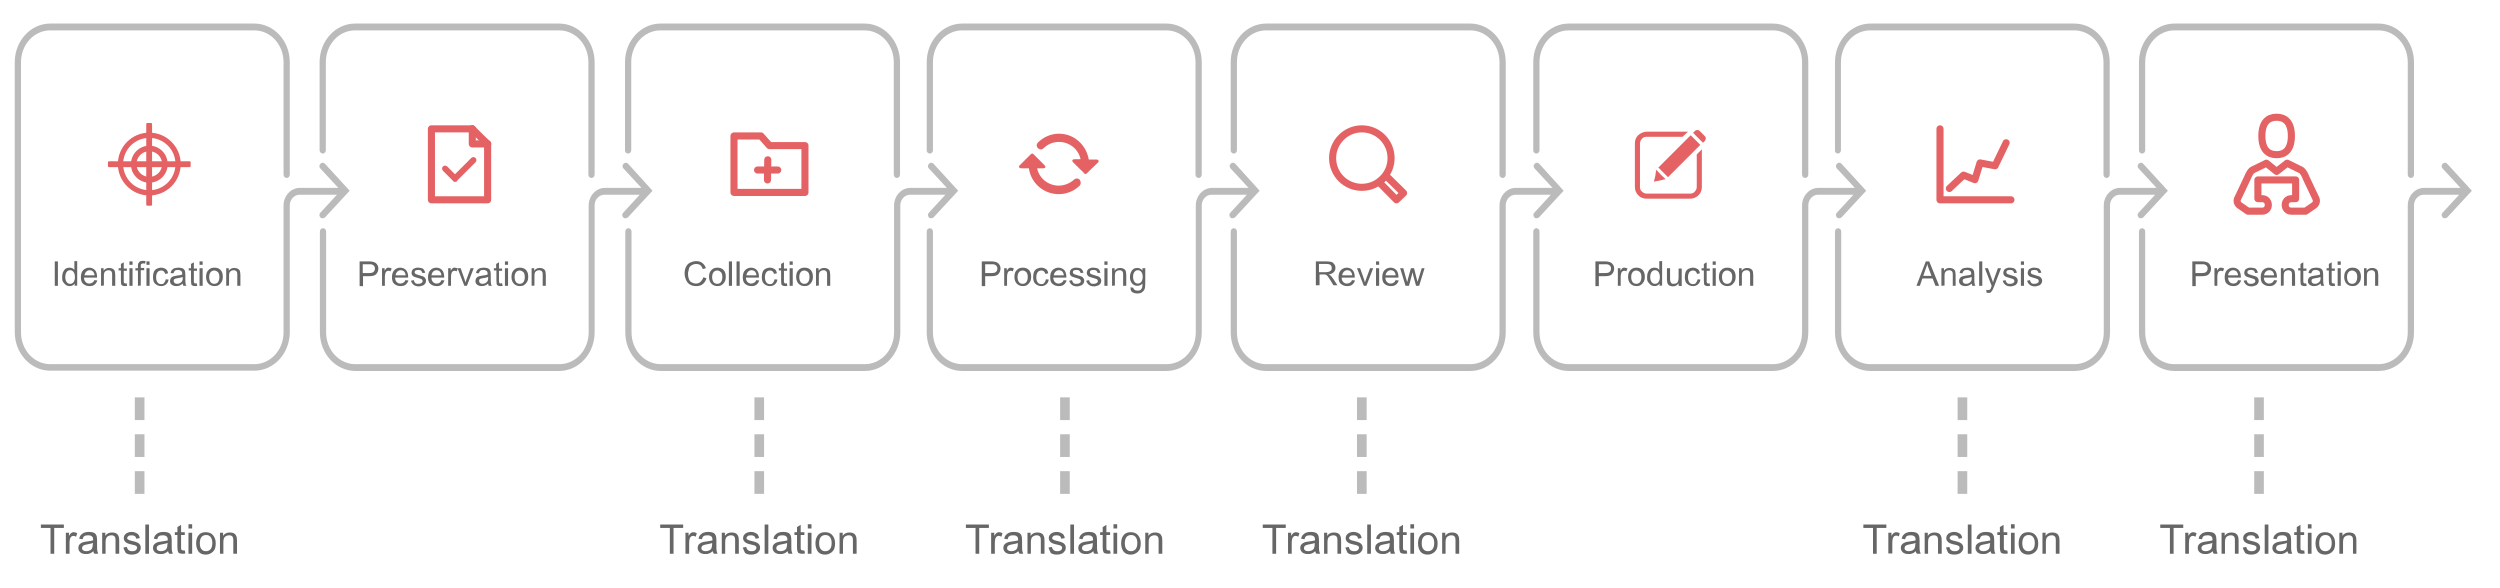 <?xml version="1.0" encoding="utf-8"?>
<!-- Generator: Adobe Illustrator 24.0.0, SVG Export Plug-In . SVG Version: 6.00 Build 0)  -->
<svg version="1.1" id="央铋_1" xmlns="http://www.w3.org/2000/svg" xmlns:xlink="http://www.w3.org/1999/xlink" x="0px" y="0px"
	 viewBox="0 0 880.8 207.3" style="enable-background:new 0 0 880.8 207.3;" xml:space="preserve">
<style type="text/css">
	.st0{fill:#BBBBBB;}
	.st1{fill:#666666;}
	.st2{fill:none;stroke:#BBBBBB;stroke-width:3.4;stroke-miterlimit:10;stroke-dasharray:8,5;}
	.st3{fill:none;stroke:#E46264;stroke-width:2.5;stroke-linecap:round;stroke-linejoin:round;stroke-miterlimit:10;}
	.st4{fill:#E46264;}
	.st5{fill:#E46264;stroke:#E46264;stroke-width:0.75;stroke-linecap:round;stroke-linejoin:round;stroke-miterlimit:10;}
	.st6{fill:#E46264;stroke:#E46264;stroke-miterlimit:10;}
</style>
<g>
	<path class="st0" d="M114.5,57.7c-0.5-0.5-1.1-0.5-1.6,0s-0.5,1.2,0,1.7l6.3,6.8h-13.6c-3.1,0-5.7,2.8-5.7,6.2v44.7
		c0,6.2-4.6,11.2-10.3,11.2H17.7c-5.7,0-10.3-5-10.3-11.2V21.9c0-6.2,4.6-11.2,10.3-11.2h71.9c5.7,0,10.3,5,10.3,11.2v39.6
		c0,0.7,0.5,1.2,1.1,1.2s1.1-0.5,1.1-1.2V21.9c0-7.5-5.6-13.6-12.5-13.6H17.7c-6.9,0-12.5,6.1-12.5,13.6V117
		c0,7.5,5.6,13.6,12.5,13.6h71.9c6.9,0,12.5-6.1,12.5-13.6V72.3c0-2,1.6-3.7,3.4-3.7h13.2l-5.8,6.3c-0.5,0.5-0.5,1.2,0,1.7
		c0.2,0.3,0.5,0.3,0.8,0.3s0.5-0.1,0.8-0.3l8.7-9.4L114.5,57.7z"/>
	<g>
		<path class="st0" d="M113.7,54.1c0.6,0,1.1-0.5,1.1-1.2v-31c0-6.2,4.6-11.2,10.3-11.2H197c5.7,0,10.3,5,10.3,11.2v39.6
			c0,0.7,0.5,1.2,1.1,1.2s1.1-0.5,1.1-1.2V21.9c0-7.5-5.6-13.6-12.5-13.6h-71.9c-6.9,0-12.5,6.1-12.5,13.6V53
			C112.6,53.6,113.2,54.1,113.7,54.1z"/>
		<path class="st0" d="M221.3,57.7c-0.5-0.5-1.1-0.5-1.6,0s-0.5,1.2,0,1.7l6.3,6.8h-12.9c-3.1,0-5.7,2.8-5.7,6.2v44.7
			c0,6.2-4.6,11.2-10.3,11.2h-71.9c-5.7,0-10.3-5-10.3-11.2V81.6c0-0.7-0.5-1.2-1.1-1.2s-1.1,0.5-1.1,1.2v35.5
			c0,7.5,5.6,13.6,12.5,13.6H197c6.9,0,12.5-6.1,12.5-13.6V72.3c0-2,1.6-3.7,3.4-3.7h12.5l-5.8,6.3c-0.5,0.5-0.5,1.2,0,1.7
			c0.2,0.3,0.5,0.3,0.8,0.3s0.5-0.1,0.8-0.3l8.7-9.4L221.3,57.7z"/>
	</g>
	<g>
		<path class="st0" d="M221.3,54.1c0.6,0,1.1-0.5,1.1-1.2v-31c0-6.2,4.6-11.2,10.3-11.2h71.9c5.7,0,10.3,5,10.3,11.2v39.6
			c0,0.7,0.5,1.2,1.1,1.2s1.1-0.5,1.1-1.2V21.9c0-7.5-5.6-13.6-12.5-13.6h-71.9c-6.9,0-12.5,6.1-12.5,13.6V53
			C220.2,53.6,220.7,54.1,221.3,54.1z"/>
		<path class="st0" d="M328.9,57.7c-0.5-0.5-1.1-0.5-1.6,0s-0.5,1.2,0,1.7l6.3,6.8h-12.9c-3.1,0-5.7,2.8-5.7,6.2v44.7
			c0,6.2-4.6,11.2-10.3,11.2h-71.9c-5.7,0-10.3-5-10.3-11.2V81.6c0-0.7-0.5-1.2-1.1-1.2s-1.1,0.5-1.1,1.2v35.5
			c0,7.5,5.6,13.6,12.5,13.6h71.9c6.9,0,12.5-6.1,12.5-13.6V72.3c0-2,1.6-3.7,3.4-3.7h12.5l-5.8,6.3c-0.5,0.5-0.5,1.2,0,1.7
			c0.2,0.3,0.5,0.3,0.8,0.3s0.5-0.1,0.8-0.3l8.7-9.4L328.9,57.7z"/>
	</g>
	<g>
		<path class="st0" d="M327.6,54.1c0.6,0,1.1-0.5,1.1-1.2v-31c0-6.2,4.6-11.2,10.3-11.2h71.9c5.7,0,10.3,5,10.3,11.2v39.6
			c0,0.7,0.5,1.2,1.1,1.2s1.1-0.5,1.1-1.2V21.9c0-7.5-5.6-13.6-12.5-13.6H339c-6.9,0-12.5,6.1-12.5,13.6V53
			C326.5,53.6,327,54.1,327.6,54.1z"/>
		<path class="st0" d="M435.2,57.7c-0.5-0.5-1.1-0.5-1.6,0s-0.5,1.2,0,1.7l6.3,6.8H427c-3.1,0-5.7,2.8-5.7,6.2v44.7
			c0,6.2-4.6,11.2-10.3,11.2h-72c-5.7,0-10.3-5-10.3-11.2V81.6c0-0.7-0.5-1.2-1.1-1.2s-1.1,0.5-1.1,1.2v35.5
			c0,7.5,5.6,13.6,12.5,13.6h71.9c6.9,0,12.5-6.1,12.5-13.6V72.3c0-2,1.6-3.7,3.4-3.7h12.5l-5.8,6.3c-0.5,0.5-0.5,1.2,0,1.7
			c0.2,0.3,0.5,0.3,0.8,0.3s0.5-0.1,0.8-0.3l8.7-9.4L435.2,57.7z"/>
	</g>
	<g>
		<path class="st0" d="M434.7,54.1c0.6,0,1.1-0.5,1.1-1.2v-31c0-6.2,4.6-11.2,10.3-11.2H518c5.7,0,10.3,5,10.3,11.2v39.6
			c0,0.7,0.5,1.2,1.1,1.2s1.1-0.5,1.1-1.2V21.9c0-7.5-5.6-13.6-12.5-13.6h-71.9c-6.9,0-12.5,6.1-12.5,13.6V53
			C433.6,53.6,434.1,54.1,434.7,54.1z"/>
		<path class="st0" d="M542.3,57.7c-0.5-0.5-1.1-0.5-1.6,0s-0.5,1.2,0,1.7l6.3,6.8h-13c-3.1,0-5.7,2.8-5.7,6.2v44.7
			c0,6.2-4.6,11.2-10.3,11.2h-71.9c-5.7,0-10.3-5-10.3-11.2V81.6c0-0.7-0.5-1.2-1.1-1.2s-1.1,0.5-1.1,1.2v35.5
			c0,7.5,5.6,13.6,12.5,13.6H518c6.9,0,12.5-6.1,12.5-13.6V72.3c0-2,1.6-3.7,3.4-3.7h12.5l-5.8,6.3c-0.5,0.5-0.5,1.2,0,1.7
			c0.2,0.3,0.5,0.3,0.8,0.3s0.5-0.1,0.8-0.3l8.7-9.4L542.3,57.7z"/>
	</g>
	<g>
		<path class="st0" d="M541.3,54.1c0.6,0,1.1-0.5,1.1-1.2v-31c0-6.2,4.6-11.2,10.3-11.2h71.9c5.7,0,10.3,5,10.3,11.2v39.6
			c0,0.7,0.5,1.2,1.1,1.2s1.1-0.5,1.1-1.2V21.9c0-7.5-5.6-13.6-12.5-13.6h-71.9c-6.9,0-12.5,6.1-12.5,13.6V53
			C540.2,53.6,540.7,54.1,541.3,54.1z"/>
		<path class="st0" d="M648.8,57.7c-0.5-0.5-1.1-0.5-1.6,0s-0.5,1.2,0,1.7l6.3,6.8h-12.9c-3.1,0-5.7,2.8-5.7,6.2v44.7
			c0,6.2-4.6,11.2-10.3,11.2h-71.9c-5.7,0-10.3-5-10.3-11.2V81.6c0-0.7-0.5-1.2-1.1-1.2s-1.1,0.5-1.1,1.2v35.5
			c0,7.5,5.6,13.6,12.5,13.6h71.9c6.9,0,12.5-6.1,12.5-13.6V72.3c0-2,1.6-3.7,3.4-3.7H653l-5.8,6.3c-0.5,0.5-0.5,1.2,0,1.7
			c0.2,0.3,0.5,0.3,0.8,0.3s0.5-0.1,0.8-0.3l8.7-9.4L648.8,57.7z"/>
	</g>
	<g>
		<path class="st0" d="M647.5,54.1c0.6,0,1.1-0.5,1.1-1.2v-31c0-6.2,4.6-11.2,10.3-11.2h71.9c5.7,0,10.3,5,10.3,11.2v39.6
			c0,0.7,0.5,1.2,1.1,1.2s1.1-0.5,1.1-1.2V21.9c0-7.5-5.6-13.6-12.5-13.6H659c-6.9,0-12.5,6.1-12.5,13.6V53
			C646.4,53.6,647,54.1,647.5,54.1z"/>
		<path class="st0" d="M755.1,57.7c-0.5-0.5-1.1-0.5-1.6,0s-0.5,1.2,0,1.7l6.3,6.8h-12.9c-3.1,0-5.7,2.8-5.7,6.2v44.7
			c0,6.2-4.6,11.2-10.3,11.2H659c-5.7,0-10.3-5-10.3-11.2V81.6c0-0.7-0.5-1.2-1.1-1.2s-1.1,0.5-1.1,1.2v35.5
			c0,7.5,5.6,13.6,12.5,13.6h71.9c6.9,0,12.5-6.1,12.5-13.6V72.3c0-2,1.6-3.7,3.4-3.7h12.5l-5.8,6.3c-0.5,0.5-0.5,1.2,0,1.7
			c0.2,0.3,0.5,0.3,0.8,0.3s0.5-0.1,0.8-0.3l8.7-9.4L755.1,57.7z"/>
	</g>
	<g>
		<path class="st0" d="M754.7,54.1c0.6,0,1.1-0.5,1.1-1.2v-31c0-6.2,4.6-11.2,10.3-11.2H838c5.7,0,10.3,5,10.3,11.2v39.6
			c0,0.7,0.5,1.2,1.1,1.2s1.1-0.5,1.1-1.2V21.9c0-7.5-5.6-13.6-12.5-13.6h-71.9c-6.9,0-12.5,6.1-12.5,13.6V53
			C753.6,53.6,754.1,54.1,754.7,54.1z"/>
		<path class="st0" d="M862.2,57.7c-0.5-0.5-1.1-0.5-1.6,0s-0.5,1.2,0,1.7l6.3,6.8H854c-3.1,0-5.7,2.8-5.7,6.2v44.7
			c0,6.2-4.6,11.2-10.3,11.2h-71.9c-5.7,0-10.3-5-10.3-11.2V81.6c0-0.7-0.5-1.2-1.1-1.2s-1.1,0.5-1.1,1.2v35.5
			c0,7.5,5.6,13.6,12.5,13.6H838c6.9,0,12.5-6.1,12.5-13.6V72.3c0-2,1.6-3.7,3.4-3.7h12.5l-5.8,6.3c-0.5,0.5-0.5,1.2,0,1.7
			c0.2,0.3,0.5,0.3,0.8,0.3s0.5-0.1,0.8-0.3l8.7-9.4L862.2,57.7z"/>
	</g>
</g>
<g>
	<g>
		<path class="st1" d="M17.8,195.1V186h-3.4v-1.2h8.1v1.2h-3.4v9.1H17.8z"/>
		<path class="st1" d="M23.2,195.1v-7.4h1.1v1.1c0.3-0.5,0.6-0.9,0.8-1c0.2-0.2,0.5-0.3,0.8-0.3c0.4,0,0.9,0.1,1.3,0.4l-0.4,1.2
			c-0.3-0.2-0.6-0.3-0.9-0.3c-0.3,0-0.5,0.1-0.7,0.2c-0.2,0.2-0.4,0.4-0.5,0.7c-0.1,0.4-0.2,0.9-0.2,1.5v3.9L23.2,195.1L23.2,195.1z
			"/>
		<path class="st1" d="M32.9,194.2c-0.5,0.4-0.9,0.7-1.3,0.8c-0.4,0.2-0.9,0.2-1.4,0.2c-0.8,0-1.4-0.2-1.9-0.6
			c-0.4-0.4-0.7-0.9-0.7-1.5c0-0.4,0.1-0.7,0.2-1c0.2-0.3,0.4-0.5,0.7-0.7s0.6-0.3,0.9-0.4c0.2-0.1,0.6-0.1,1.1-0.2
			c1-0.1,1.8-0.3,2.3-0.4c0-0.2,0-0.3,0-0.3c0-0.5-0.1-0.9-0.4-1.1c-0.3-0.3-0.8-0.4-1.4-0.4c-0.6,0-1,0.1-1.3,0.3s-0.5,0.6-0.6,1.1
			l-1.2-0.2c0.1-0.5,0.3-1,0.6-1.3s0.6-0.6,1.1-0.8s1-0.3,1.7-0.3c0.6,0,1.2,0.1,1.5,0.2c0.4,0.1,0.7,0.3,0.9,0.6
			c0.2,0.2,0.3,0.5,0.4,0.9c0,0.2,0.1,0.6,0.1,1.2v1.7c0,1.2,0,1.9,0.1,2.2s0.2,0.6,0.3,0.9h-1.3C33,194.8,32.9,194.5,32.9,194.2z
			 M32.8,191.3c-0.5,0.2-1.1,0.3-2.1,0.5c-0.5,0.1-0.9,0.2-1.1,0.3c-0.2,0.1-0.4,0.2-0.5,0.4s-0.2,0.4-0.2,0.6
			c0,0.3,0.1,0.6,0.4,0.8c0.3,0.2,0.6,0.3,1.1,0.3s0.9-0.1,1.3-0.3c0.4-0.2,0.7-0.5,0.8-0.9c0.1-0.3,0.2-0.7,0.2-1.3L32.8,191.3
			L32.8,191.3z"/>
		<path class="st1" d="M36,195.1v-7.4h1.1v1.1c0.5-0.8,1.3-1.2,2.4-1.2c0.4,0,0.9,0.1,1.2,0.2c0.4,0.2,0.7,0.4,0.8,0.6
			c0.2,0.3,0.3,0.6,0.4,0.9c0,0.2,0.1,0.6,0.1,1.2v4.6h-1.3v-4.5c0-0.5,0-0.9-0.1-1.2s-0.3-0.5-0.5-0.6c-0.3-0.2-0.5-0.2-0.9-0.2
			c-0.5,0-1,0.2-1.4,0.5s-0.6,1-0.6,1.9v4.1L36,195.1L36,195.1z"/>
		<path class="st1" d="M43.5,192.9l1.2-0.2c0.1,0.5,0.3,0.9,0.6,1.1c0.3,0.3,0.8,0.4,1.3,0.4c0.6,0,1-0.1,1.3-0.4s0.4-0.5,0.4-0.8
			s-0.1-0.5-0.4-0.7c-0.2-0.1-0.6-0.3-1.3-0.4c-0.9-0.2-1.6-0.4-1.9-0.6c-0.4-0.2-0.6-0.4-0.8-0.7s-0.3-0.6-0.3-1
			c0-0.3,0.1-0.6,0.2-0.9c0.2-0.3,0.4-0.5,0.6-0.7c0.2-0.1,0.5-0.3,0.8-0.4c0.3-0.1,0.7-0.2,1.1-0.2c0.6,0,1.1,0.1,1.5,0.3
			s0.8,0.4,1,0.7s0.4,0.7,0.4,1.2l-1.2,0.2c-0.1-0.4-0.2-0.7-0.5-0.9s-0.6-0.3-1.1-0.3c-0.6,0-1,0.1-1.2,0.3s-0.4,0.4-0.4,0.7
			c0,0.2,0.1,0.3,0.2,0.4c0.1,0.1,0.3,0.2,0.5,0.3c0.1,0,0.5,0.2,1.1,0.3c0.9,0.2,1.5,0.4,1.9,0.6c0.4,0.2,0.6,0.4,0.8,0.7
			s0.3,0.6,0.3,1.1c0,0.4-0.1,0.8-0.4,1.2c-0.2,0.4-0.6,0.7-1.1,0.9s-1,0.3-1.6,0.3c-1,0-1.7-0.2-2.2-0.6
			C44,194.2,43.6,193.6,43.5,192.9z"/>
		<path class="st1" d="M51.2,195.1v-10.3h1.3v10.3H51.2z"/>
		<path class="st1" d="M59.2,194.2c-0.5,0.4-0.9,0.7-1.3,0.8c-0.4,0.2-0.9,0.2-1.4,0.2c-0.8,0-1.4-0.2-1.9-0.6
			c-0.4-0.4-0.7-0.9-0.7-1.5c0-0.4,0.1-0.7,0.2-1c0.2-0.3,0.4-0.5,0.7-0.7c0.3-0.2,0.6-0.3,0.9-0.4c0.2-0.1,0.6-0.1,1.1-0.2
			c1-0.1,1.8-0.3,2.3-0.4c0-0.2,0-0.3,0-0.3c0-0.5-0.1-0.9-0.4-1.1c-0.3-0.3-0.8-0.4-1.4-0.4s-1,0.1-1.3,0.3s-0.5,0.6-0.6,1.1
			l-1.2-0.2c0.1-0.5,0.3-1,0.6-1.3c0.3-0.3,0.6-0.6,1.1-0.8s1-0.3,1.7-0.3c0.6,0,1.2,0.1,1.5,0.2c0.4,0.1,0.7,0.3,0.9,0.6
			c0.2,0.2,0.3,0.5,0.4,0.9c0,0.2,0.1,0.6,0.1,1.2v1.7c0,1.2,0,1.9,0.1,2.2s0.2,0.6,0.3,0.9h-1.3C59.4,194.8,59.3,194.5,59.2,194.2z
			 M59.1,191.3c-0.5,0.2-1.1,0.3-2.1,0.5c-0.5,0.1-0.9,0.2-1.1,0.3s-0.4,0.2-0.5,0.4s-0.2,0.4-0.2,0.6c0,0.3,0.1,0.6,0.4,0.8
			s0.6,0.3,1.1,0.3s0.9-0.1,1.3-0.3s0.7-0.5,0.8-0.9c0.1-0.3,0.2-0.7,0.2-1.3L59.1,191.3L59.1,191.3z"/>
		<path class="st1" d="M65.1,193.9l0.2,1.1c-0.4,0.1-0.7,0.1-1,0.1c-0.5,0-0.8-0.1-1.1-0.2c-0.3-0.1-0.4-0.3-0.5-0.6
			c-0.1-0.2-0.2-0.7-0.2-1.5v-4.3h-0.9v-1h0.9v-1.8l1.3-0.8v2.6h1.3v1h-1.3v4.4c0,0.4,0,0.6,0.1,0.7c0,0.1,0.1,0.2,0.2,0.2
			c0.1,0.1,0.2,0.1,0.4,0.1C64.7,194,64.9,194,65.1,193.9z"/>
		<path class="st1" d="M66.4,186.2v-1.5h1.3v1.5H66.4z M66.4,195.1v-7.4h1.3v7.4H66.4z"/>
		<path class="st1" d="M69.1,191.4c0-1.4,0.4-2.4,1.1-3.1c0.6-0.6,1.4-0.8,2.3-0.8c1,0,1.9,0.3,2.5,1s1,1.6,1,2.8
			c0,1-0.1,1.7-0.4,2.3c-0.3,0.5-0.7,1-1.3,1.3c-0.5,0.3-1.1,0.5-1.8,0.5c-1,0-1.9-0.3-2.5-1C69.4,193.6,69.1,192.6,69.1,191.4z
			 M70.4,191.4c0,1,0.2,1.7,0.6,2.1c0.4,0.5,0.9,0.7,1.6,0.7c0.6,0,1.1-0.2,1.6-0.7c0.4-0.5,0.6-1.2,0.6-2.2c0-0.9-0.2-1.6-0.6-2.1
			s-0.9-0.7-1.6-0.7c-0.6,0-1.2,0.2-1.6,0.7S70.4,190.4,70.4,191.4z"/>
		<path class="st1" d="M77.5,195.1v-7.4h1.1v1.1c0.5-0.8,1.3-1.2,2.4-1.2c0.4,0,0.9,0.1,1.2,0.2c0.4,0.2,0.7,0.4,0.8,0.6
			c0.2,0.3,0.3,0.6,0.4,0.9c0,0.2,0.1,0.6,0.1,1.2v4.6h-1.3v-4.5c0-0.5,0-0.9-0.1-1.2s-0.3-0.5-0.5-0.6c-0.3-0.2-0.5-0.2-0.9-0.2
			c-0.5,0-1,0.2-1.4,0.5s-0.6,1-0.6,1.9v4.1L77.5,195.1L77.5,195.1z"/>
	</g>
	<line class="st2" x1="49.2" y1="140" x2="49.2" y2="178.6"/>
</g>
<g>
	<g>
		<path class="st1" d="M236,195.1V186h-3.4v-1.2h8.1v1.2h-3.4v9.1H236z"/>
		<path class="st1" d="M241.5,195.1v-7.4h1.1v1.1c0.3-0.5,0.6-0.9,0.8-1s0.5-0.3,0.8-0.3c0.4,0,0.9,0.1,1.3,0.4l-0.4,1.2
			c-0.3-0.2-0.6-0.3-0.9-0.3c-0.3,0-0.5,0.1-0.7,0.2c-0.2,0.2-0.4,0.4-0.5,0.7c-0.1,0.4-0.2,0.9-0.2,1.5v3.9L241.5,195.1
			L241.5,195.1z"/>
		<path class="st1" d="M251.1,194.2c-0.5,0.4-0.9,0.7-1.3,0.8c-0.4,0.2-0.9,0.2-1.4,0.2c-0.8,0-1.4-0.2-1.9-0.6
			c-0.4-0.4-0.7-0.9-0.7-1.5c0-0.4,0.1-0.7,0.2-1c0.2-0.3,0.4-0.5,0.7-0.7c0.3-0.2,0.6-0.3,0.9-0.4c0.2-0.1,0.6-0.1,1.1-0.2
			c1-0.1,1.8-0.3,2.3-0.4c0-0.2,0-0.3,0-0.3c0-0.5-0.1-0.9-0.4-1.1c-0.3-0.3-0.8-0.4-1.4-0.4s-1,0.1-1.3,0.3s-0.5,0.6-0.6,1.1
			l-1.2-0.2c0.1-0.5,0.3-1,0.6-1.3c0.3-0.3,0.6-0.6,1.1-0.8s1-0.3,1.7-0.3c0.6,0,1.2,0.1,1.5,0.2c0.4,0.1,0.7,0.3,0.9,0.6
			c0.2,0.2,0.3,0.5,0.4,0.9c0,0.2,0.1,0.6,0.1,1.2v1.7c0,1.2,0,1.9,0.1,2.2s0.2,0.6,0.3,0.9h-1.3
			C251.3,194.8,251.2,194.5,251.1,194.2z M251,191.3c-0.5,0.2-1.1,0.3-2.1,0.5c-0.5,0.1-0.9,0.2-1.1,0.3s-0.4,0.2-0.5,0.4
			s-0.2,0.4-0.2,0.6c0,0.3,0.1,0.6,0.4,0.8s0.6,0.3,1.1,0.3s0.9-0.1,1.3-0.3s0.7-0.5,0.8-0.9c0.1-0.3,0.2-0.7,0.2-1.3v-0.4H251z"/>
		<path class="st1" d="M254.3,195.1v-7.4h1.1v1.1c0.5-0.8,1.3-1.2,2.4-1.2c0.4,0,0.9,0.1,1.2,0.2c0.4,0.2,0.7,0.4,0.8,0.6
			c0.2,0.3,0.3,0.6,0.4,0.9c0,0.2,0.1,0.6,0.1,1.2v4.6H259v-4.5c0-0.5,0-0.9-0.1-1.2s-0.3-0.5-0.5-0.6c-0.3-0.2-0.5-0.2-0.9-0.2
			c-0.5,0-1,0.2-1.4,0.5s-0.6,1-0.6,1.9v4.1L254.3,195.1L254.3,195.1z"/>
		<path class="st1" d="M261.7,192.9l1.2-0.2c0.1,0.5,0.3,0.9,0.6,1.1c0.3,0.3,0.8,0.4,1.3,0.4c0.6,0,1-0.1,1.3-0.4s0.4-0.5,0.4-0.8
			s-0.1-0.5-0.4-0.7c-0.2-0.1-0.6-0.3-1.3-0.4c-0.9-0.2-1.6-0.4-1.9-0.6s-0.6-0.4-0.8-0.7c-0.2-0.3-0.3-0.6-0.3-1
			c0-0.3,0.1-0.6,0.2-0.9c0.2-0.3,0.4-0.5,0.6-0.7c0.2-0.1,0.5-0.3,0.8-0.4c0.3-0.1,0.7-0.2,1.1-0.2c0.6,0,1.1,0.1,1.5,0.3
			s0.8,0.4,1,0.7s0.4,0.7,0.4,1.2l-1.2,0.2c-0.1-0.4-0.2-0.7-0.5-0.9s-0.6-0.3-1.1-0.3c-0.6,0-1,0.1-1.2,0.3s-0.4,0.4-0.4,0.7
			c0,0.2,0.1,0.3,0.2,0.4c0.1,0.1,0.3,0.2,0.5,0.3c0.1,0,0.5,0.2,1.1,0.3c0.9,0.2,1.5,0.4,1.9,0.6c0.4,0.2,0.6,0.4,0.8,0.7
			c0.2,0.3,0.3,0.6,0.3,1.1c0,0.4-0.1,0.8-0.4,1.2s-0.6,0.7-1.1,0.9s-1,0.3-1.6,0.3c-1,0-1.7-0.2-2.2-0.6
			C262.2,194.2,261.9,193.6,261.7,192.9z"/>
		<path class="st1" d="M269.4,195.1v-10.3h1.3v10.3H269.4z"/>
		<path class="st1" d="M277.5,194.2c-0.5,0.4-0.9,0.7-1.3,0.8c-0.4,0.2-0.9,0.2-1.4,0.2c-0.8,0-1.4-0.2-1.9-0.6
			c-0.4-0.4-0.7-0.9-0.7-1.5c0-0.4,0.1-0.7,0.2-1c0.2-0.3,0.4-0.5,0.7-0.7c0.3-0.2,0.6-0.3,0.9-0.4c0.2-0.1,0.6-0.1,1.1-0.2
			c1-0.1,1.8-0.3,2.3-0.4c0-0.2,0-0.3,0-0.3c0-0.5-0.1-0.9-0.4-1.1c-0.3-0.3-0.8-0.4-1.4-0.4s-1,0.1-1.3,0.3s-0.5,0.6-0.6,1.1
			l-1.2-0.2c0.1-0.5,0.3-1,0.6-1.3c0.3-0.3,0.6-0.6,1.1-0.8s1-0.3,1.7-0.3c0.6,0,1.2,0.1,1.5,0.2c0.4,0.1,0.7,0.3,0.9,0.6
			c0.2,0.2,0.3,0.5,0.4,0.9c0,0.2,0.1,0.6,0.1,1.2v1.7c0,1.2,0,1.9,0.1,2.2s0.2,0.6,0.3,0.9h-1.3
			C277.6,194.8,277.5,194.5,277.5,194.2z M277.4,191.3c-0.5,0.2-1.1,0.3-2.1,0.5c-0.5,0.1-0.9,0.2-1.1,0.3s-0.4,0.2-0.5,0.4
			s-0.2,0.4-0.2,0.6c0,0.3,0.1,0.6,0.4,0.8s0.6,0.3,1.1,0.3s0.9-0.1,1.3-0.3s0.7-0.5,0.8-0.9c0.1-0.3,0.2-0.7,0.2-1.3v-0.4H277.4z"
			/>
		<path class="st1" d="M283.4,193.9l0.2,1.1c-0.4,0.1-0.7,0.1-1,0.1c-0.5,0-0.8-0.1-1.1-0.2c-0.3-0.1-0.4-0.3-0.5-0.6
			c-0.1-0.2-0.2-0.7-0.2-1.5v-4.3h-0.9v-1h0.9v-1.8l1.3-0.8v2.6h1.3v1h-1.3v4.4c0,0.4,0,0.6,0.1,0.7c0,0.1,0.1,0.2,0.2,0.2
			c0.1,0.1,0.2,0.1,0.4,0.1C283,194,283.1,194,283.4,193.9z"/>
		<path class="st1" d="M284.6,186.2v-1.5h1.3v1.5H284.6z M284.6,195.1v-7.4h1.3v7.4H284.6z"/>
		<path class="st1" d="M287.3,191.4c0-1.4,0.4-2.4,1.1-3.1c0.6-0.6,1.4-0.8,2.3-0.8c1,0,1.9,0.3,2.5,1s1,1.6,1,2.8
			c0,1-0.1,1.7-0.4,2.3c-0.3,0.5-0.7,1-1.3,1.3c-0.5,0.3-1.1,0.5-1.8,0.5c-1,0-1.9-0.3-2.5-1C287.6,193.6,287.3,192.6,287.3,191.4z
			 M288.6,191.4c0,1,0.2,1.7,0.6,2.1c0.4,0.5,0.9,0.7,1.6,0.7c0.6,0,1.1-0.2,1.6-0.7c0.4-0.5,0.6-1.2,0.6-2.2c0-0.9-0.2-1.6-0.6-2.1
			s-0.9-0.7-1.6-0.7c-0.6,0-1.2,0.2-1.6,0.7C288.8,189.7,288.6,190.4,288.6,191.4z"/>
		<path class="st1" d="M295.8,195.1v-7.4h1.1v1.1c0.5-0.8,1.3-1.2,2.4-1.2c0.4,0,0.9,0.1,1.2,0.2c0.4,0.2,0.7,0.4,0.8,0.6
			c0.2,0.3,0.3,0.6,0.4,0.9c0,0.2,0.1,0.6,0.1,1.2v4.6h-1.3v-4.5c0-0.5,0-0.9-0.1-1.2s-0.3-0.5-0.5-0.6c-0.3-0.2-0.5-0.2-0.9-0.2
			c-0.5,0-1,0.2-1.4,0.5s-0.6,1-0.6,1.9v4.1L295.8,195.1L295.8,195.1z"/>
	</g>
	<line class="st2" x1="267.5" y1="140" x2="267.5" y2="178.6"/>
</g>
<g>
	<g>
		<path class="st1" d="M343.7,195.1V186h-3.4v-1.2h8.1v1.2H345v9.1H343.7z"/>
		<path class="st1" d="M349.2,195.1v-7.4h1.1v1.1c0.3-0.5,0.6-0.9,0.8-1s0.5-0.3,0.8-0.3c0.4,0,0.9,0.1,1.3,0.4l-0.4,1.2
			c-0.3-0.2-0.6-0.3-0.9-0.3s-0.5,0.1-0.7,0.2c-0.2,0.2-0.4,0.4-0.5,0.7c-0.1,0.4-0.2,0.9-0.2,1.5v3.9L349.2,195.1L349.2,195.1z"/>
		<path class="st1" d="M358.8,194.2c-0.5,0.4-0.9,0.7-1.3,0.8c-0.4,0.2-0.9,0.2-1.4,0.2c-0.8,0-1.4-0.2-1.9-0.6
			c-0.4-0.4-0.7-0.9-0.7-1.5c0-0.4,0.1-0.7,0.2-1c0.2-0.3,0.4-0.5,0.7-0.7c0.3-0.2,0.6-0.3,0.9-0.4c0.2-0.1,0.6-0.1,1.1-0.2
			c1-0.1,1.8-0.3,2.3-0.4c0-0.2,0-0.3,0-0.3c0-0.5-0.1-0.9-0.4-1.1c-0.3-0.3-0.8-0.4-1.4-0.4s-1,0.1-1.3,0.3s-0.5,0.6-0.6,1.1
			l-1.2-0.2c0.1-0.5,0.3-1,0.6-1.3c0.3-0.3,0.6-0.6,1.1-0.8s1-0.3,1.7-0.3c0.6,0,1.2,0.1,1.5,0.2c0.4,0.1,0.7,0.3,0.9,0.6
			c0.2,0.2,0.3,0.5,0.4,0.9c0,0.2,0.1,0.6,0.1,1.2v1.7c0,1.2,0,1.9,0.1,2.2s0.2,0.6,0.3,0.9h-1.3C359,194.8,358.9,194.5,358.8,194.2
			z M358.7,191.3c-0.5,0.2-1.1,0.3-2.1,0.5c-0.5,0.1-0.9,0.2-1.1,0.3s-0.4,0.2-0.5,0.4s-0.2,0.4-0.2,0.6c0,0.3,0.1,0.6,0.4,0.8
			s0.6,0.3,1.1,0.3s0.9-0.1,1.3-0.3s0.7-0.5,0.8-0.9c0.1-0.3,0.2-0.7,0.2-1.3v-0.4H358.7z"/>
		<path class="st1" d="M362,195.1v-7.4h1.1v1.1c0.5-0.8,1.3-1.2,2.4-1.2c0.4,0,0.9,0.1,1.2,0.2c0.4,0.2,0.7,0.4,0.8,0.6
			c0.2,0.3,0.3,0.6,0.4,0.9c0,0.2,0.1,0.6,0.1,1.2v4.6h-1.3v-4.5c0-0.5,0-0.9-0.1-1.2s-0.3-0.5-0.5-0.6c-0.3-0.2-0.5-0.2-0.9-0.2
			c-0.5,0-1,0.2-1.4,0.5s-0.6,1-0.6,1.9v4.1L362,195.1L362,195.1z"/>
		<path class="st1" d="M369.4,192.9l1.2-0.2c0.1,0.5,0.3,0.9,0.6,1.1c0.3,0.3,0.8,0.4,1.3,0.4c0.6,0,1-0.1,1.3-0.4
			c0.3-0.2,0.4-0.5,0.4-0.8s-0.1-0.5-0.4-0.7c-0.2-0.1-0.6-0.3-1.3-0.4c-0.9-0.2-1.6-0.4-1.9-0.6c-0.4-0.2-0.6-0.4-0.8-0.7
			c-0.2-0.3-0.3-0.6-0.3-1c0-0.3,0.1-0.6,0.2-0.9c0.2-0.3,0.4-0.5,0.6-0.7c0.2-0.1,0.5-0.3,0.8-0.4c0.3-0.1,0.7-0.2,1.1-0.2
			c0.6,0,1.1,0.1,1.5,0.3s0.8,0.4,1,0.7s0.4,0.7,0.4,1.2l-1.2,0.2c-0.1-0.4-0.2-0.7-0.5-0.9s-0.6-0.3-1.1-0.3c-0.6,0-1,0.1-1.2,0.3
			s-0.4,0.4-0.4,0.7c0,0.2,0.1,0.3,0.2,0.4c0.1,0.1,0.3,0.2,0.5,0.3c0.1,0,0.5,0.2,1.1,0.3c0.9,0.2,1.5,0.4,1.9,0.6
			c0.4,0.2,0.6,0.4,0.8,0.7c0.2,0.3,0.3,0.6,0.3,1.1c0,0.4-0.1,0.8-0.4,1.2s-0.6,0.7-1.1,0.9s-1,0.3-1.6,0.3c-1,0-1.7-0.2-2.2-0.6
			C369.9,194.2,369.6,193.6,369.4,192.9z"/>
		<path class="st1" d="M377.1,195.1v-10.3h1.3v10.3H377.1z"/>
		<path class="st1" d="M385.2,194.2c-0.5,0.4-0.9,0.7-1.3,0.8c-0.4,0.2-0.9,0.2-1.4,0.2c-0.8,0-1.4-0.2-1.9-0.6
			c-0.4-0.4-0.7-0.9-0.7-1.5c0-0.4,0.1-0.7,0.2-1c0.2-0.3,0.4-0.5,0.7-0.7c0.3-0.2,0.6-0.3,0.9-0.4c0.2-0.1,0.6-0.1,1.1-0.2
			c1-0.1,1.8-0.3,2.3-0.4c0-0.2,0-0.3,0-0.3c0-0.5-0.1-0.9-0.4-1.1c-0.3-0.3-0.8-0.4-1.4-0.4s-1,0.1-1.3,0.3s-0.5,0.6-0.6,1.1
			l-1.2-0.2c0.1-0.5,0.3-1,0.6-1.3c0.3-0.3,0.6-0.6,1.1-0.8s1-0.3,1.7-0.3c0.6,0,1.2,0.1,1.5,0.2c0.4,0.1,0.7,0.3,0.9,0.6
			c0.2,0.2,0.3,0.5,0.4,0.9c0,0.2,0.1,0.6,0.1,1.2v1.7c0,1.2,0,1.9,0.1,2.2s0.2,0.6,0.3,0.9h-1.3
			C385.3,194.8,385.2,194.5,385.2,194.2z M385.1,191.3c-0.5,0.2-1.1,0.3-2.1,0.5c-0.5,0.1-0.9,0.2-1.1,0.3s-0.4,0.2-0.5,0.4
			s-0.2,0.4-0.2,0.6c0,0.3,0.1,0.6,0.4,0.8s0.6,0.3,1.1,0.3s0.9-0.1,1.3-0.3s0.7-0.5,0.8-0.9c0.1-0.3,0.2-0.7,0.2-1.3v-0.4H385.1z"
			/>
		<path class="st1" d="M391.1,193.9l0.2,1.1c-0.4,0.1-0.7,0.1-1,0.1c-0.5,0-0.8-0.1-1.1-0.2c-0.3-0.1-0.4-0.3-0.5-0.6
			c-0.1-0.2-0.2-0.7-0.2-1.5v-4.3h-0.9v-1h0.9v-1.8l1.3-0.8v2.6h1.3v1h-1.3v4.4c0,0.4,0,0.6,0.1,0.7c0,0.1,0.1,0.2,0.2,0.2
			c0.1,0.1,0.2,0.1,0.4,0.1C390.6,194,390.8,194,391.1,193.9z"/>
		<path class="st1" d="M392.3,186.2v-1.5h1.3v1.5H392.3z M392.3,195.1v-7.4h1.3v7.4H392.3z"/>
		<path class="st1" d="M395,191.4c0-1.4,0.4-2.4,1.1-3.1c0.6-0.6,1.4-0.8,2.3-0.8c1,0,1.9,0.3,2.5,1s1,1.6,1,2.8
			c0,1-0.1,1.7-0.4,2.3c-0.3,0.5-0.7,1-1.3,1.3c-0.5,0.3-1.1,0.5-1.8,0.5c-1,0-1.9-0.3-2.5-1C395.3,193.6,395,192.6,395,191.4z
			 M396.3,191.4c0,1,0.2,1.7,0.6,2.1c0.4,0.5,0.9,0.7,1.6,0.7c0.6,0,1.1-0.2,1.6-0.7c0.4-0.5,0.6-1.2,0.6-2.2c0-0.9-0.2-1.6-0.6-2.1
			s-0.9-0.7-1.6-0.7c-0.6,0-1.2,0.2-1.6,0.7S396.3,190.4,396.3,191.4z"/>
		<path class="st1" d="M403.5,195.1v-7.4h1.1v1.1c0.5-0.8,1.3-1.2,2.4-1.2c0.4,0,0.9,0.1,1.2,0.2c0.4,0.2,0.7,0.4,0.8,0.6
			c0.2,0.3,0.3,0.6,0.4,0.9c0,0.2,0.1,0.6,0.1,1.2v4.6h-1.3v-4.5c0-0.5,0-0.9-0.1-1.2s-0.3-0.5-0.5-0.6c-0.3-0.2-0.5-0.2-0.9-0.2
			c-0.5,0-1,0.2-1.4,0.5s-0.6,1-0.6,1.9v4.1L403.5,195.1L403.5,195.1z"/>
	</g>
	<line class="st2" x1="375.2" y1="140" x2="375.2" y2="178.6"/>
</g>
<g>
	<g>
		<path class="st1" d="M448.3,195.1V186h-3.4v-1.2h8.1v1.2h-3.4v9.1H448.3z"/>
		<path class="st1" d="M453.8,195.1v-7.4h1.1v1.1c0.3-0.5,0.6-0.9,0.8-1s0.5-0.3,0.8-0.3c0.4,0,0.9,0.1,1.3,0.4l-0.4,1.2
			c-0.3-0.2-0.6-0.3-0.9-0.3s-0.5,0.1-0.7,0.2c-0.2,0.2-0.4,0.4-0.5,0.7c-0.1,0.4-0.2,0.9-0.2,1.5v3.9L453.8,195.1L453.8,195.1z"/>
		<path class="st1" d="M463.4,194.2c-0.5,0.4-0.9,0.7-1.3,0.8c-0.4,0.2-0.9,0.2-1.4,0.2c-0.8,0-1.4-0.2-1.9-0.6
			c-0.4-0.4-0.7-0.9-0.7-1.5c0-0.4,0.1-0.7,0.2-1c0.2-0.3,0.4-0.5,0.7-0.7c0.3-0.2,0.6-0.3,0.9-0.4c0.2-0.1,0.6-0.1,1.1-0.2
			c1-0.1,1.8-0.3,2.3-0.4c0-0.2,0-0.3,0-0.3c0-0.5-0.1-0.9-0.4-1.1c-0.3-0.3-0.8-0.4-1.4-0.4s-1,0.1-1.3,0.3s-0.5,0.6-0.6,1.1
			l-1.2-0.2c0.1-0.5,0.3-1,0.6-1.3c0.3-0.3,0.6-0.6,1.1-0.8s1-0.3,1.7-0.3c0.6,0,1.2,0.1,1.5,0.2c0.4,0.1,0.7,0.3,0.9,0.6
			c0.2,0.2,0.3,0.5,0.4,0.9c0,0.2,0.1,0.6,0.1,1.2v1.7c0,1.2,0,1.9,0.1,2.2s0.2,0.6,0.3,0.9h-1.3
			C463.5,194.8,463.5,194.5,463.4,194.2z M463.3,191.3c-0.5,0.2-1.1,0.3-2.1,0.5c-0.5,0.1-0.9,0.2-1.1,0.3s-0.4,0.2-0.5,0.4
			s-0.2,0.4-0.2,0.6c0,0.3,0.1,0.6,0.4,0.8s0.6,0.3,1.1,0.3s0.9-0.1,1.3-0.3s0.7-0.5,0.8-0.9c0.1-0.3,0.2-0.7,0.2-1.3v-0.4H463.3z"
			/>
		<path class="st1" d="M466.5,195.1v-7.4h1.1v1.1c0.5-0.8,1.3-1.2,2.4-1.2c0.4,0,0.9,0.1,1.2,0.2c0.4,0.2,0.7,0.4,0.8,0.6
			c0.2,0.3,0.3,0.6,0.4,0.9c0,0.2,0.1,0.6,0.1,1.2v4.6h-1.3v-4.5c0-0.5,0-0.9-0.1-1.2s-0.3-0.5-0.5-0.6c-0.3-0.2-0.5-0.2-0.9-0.2
			c-0.5,0-1,0.2-1.4,0.5s-0.6,1-0.6,1.9v4.1L466.5,195.1L466.5,195.1z"/>
		<path class="st1" d="M474,192.9l1.2-0.2c0.1,0.5,0.3,0.9,0.6,1.1c0.3,0.3,0.8,0.4,1.3,0.4c0.6,0,1-0.1,1.3-0.4s0.4-0.5,0.4-0.8
			s-0.1-0.5-0.4-0.7c-0.2-0.1-0.6-0.3-1.3-0.4c-0.9-0.2-1.6-0.4-1.9-0.6c-0.4-0.2-0.6-0.4-0.8-0.7c-0.2-0.3-0.3-0.6-0.3-1
			c0-0.3,0.1-0.6,0.2-0.9c0.2-0.3,0.4-0.5,0.6-0.7c0.2-0.1,0.5-0.3,0.8-0.4c0.3-0.1,0.7-0.2,1.1-0.2c0.6,0,1.1,0.1,1.5,0.3
			s0.8,0.4,1,0.7s0.4,0.7,0.4,1.2l-1.2,0.2c-0.1-0.4-0.2-0.7-0.5-0.9s-0.6-0.3-1.1-0.3c-0.6,0-1,0.1-1.2,0.3s-0.4,0.4-0.4,0.7
			c0,0.2,0.1,0.3,0.2,0.4c0.1,0.1,0.3,0.2,0.5,0.3c0.1,0,0.5,0.2,1.1,0.3c0.9,0.2,1.5,0.4,1.9,0.6c0.4,0.2,0.6,0.4,0.8,0.7
			c0.2,0.3,0.3,0.6,0.3,1.1c0,0.4-0.1,0.8-0.4,1.2s-0.6,0.7-1.1,0.9s-1,0.3-1.6,0.3c-1,0-1.7-0.2-2.2-0.6
			C474.5,194.2,474.2,193.6,474,192.9z"/>
		<path class="st1" d="M481.7,195.1v-10.3h1.3v10.3H481.7z"/>
		<path class="st1" d="M489.8,194.2c-0.5,0.4-0.9,0.7-1.3,0.8c-0.4,0.2-0.9,0.2-1.4,0.2c-0.8,0-1.4-0.2-1.9-0.6
			c-0.4-0.4-0.7-0.9-0.7-1.5c0-0.4,0.1-0.7,0.2-1c0.2-0.3,0.4-0.5,0.7-0.7c0.3-0.2,0.6-0.3,0.9-0.4c0.2-0.1,0.6-0.1,1.1-0.2
			c1-0.1,1.8-0.3,2.3-0.4c0-0.2,0-0.3,0-0.3c0-0.5-0.1-0.9-0.4-1.1c-0.3-0.3-0.8-0.4-1.4-0.4s-1,0.1-1.3,0.3s-0.5,0.6-0.6,1.1
			l-1.2-0.2c0.1-0.5,0.3-1,0.6-1.3c0.3-0.3,0.6-0.6,1.1-0.8s1-0.3,1.7-0.3c0.6,0,1.2,0.1,1.5,0.2c0.4,0.1,0.7,0.3,0.9,0.6
			c0.2,0.2,0.3,0.5,0.4,0.9c0,0.2,0.1,0.6,0.1,1.2v1.7c0,1.2,0,1.9,0.1,2.2s0.2,0.6,0.3,0.9H490
			C489.9,194.8,489.8,194.5,489.8,194.2z M489.7,191.3c-0.5,0.2-1.1,0.3-2.1,0.5c-0.5,0.1-0.9,0.2-1.1,0.3s-0.4,0.2-0.5,0.4
			s-0.2,0.4-0.2,0.6c0,0.3,0.1,0.6,0.4,0.8s0.6,0.3,1.1,0.3s0.9-0.1,1.3-0.3s0.7-0.5,0.8-0.9c0.1-0.3,0.2-0.7,0.2-1.3v-0.4H489.7z"
			/>
		<path class="st1" d="M495.6,193.9l0.2,1.1c-0.4,0.1-0.7,0.1-1,0.1c-0.5,0-0.8-0.1-1.1-0.2c-0.3-0.1-0.4-0.3-0.5-0.6
			c-0.1-0.2-0.2-0.7-0.2-1.5v-4.3h-0.9v-1h0.9v-1.8l1.3-0.8v2.6h1.3v1h-1.3v4.4c0,0.4,0,0.6,0.1,0.7c0,0.1,0.1,0.2,0.2,0.2
			c0.1,0.1,0.2,0.1,0.4,0.1C495.2,194,495.4,194,495.6,193.9z"/>
		<path class="st1" d="M496.9,186.2v-1.5h1.3v1.5H496.9z M496.9,195.1v-7.4h1.3v7.4H496.9z"/>
		<path class="st1" d="M499.6,191.4c0-1.4,0.4-2.4,1.1-3.1c0.6-0.6,1.4-0.8,2.3-0.8c1,0,1.9,0.3,2.5,1s1,1.6,1,2.8
			c0,1-0.1,1.7-0.4,2.3c-0.3,0.5-0.7,1-1.3,1.3c-0.5,0.3-1.1,0.5-1.8,0.5c-1,0-1.9-0.3-2.5-1C499.9,193.6,499.6,192.6,499.6,191.4z
			 M500.9,191.4c0,1,0.2,1.7,0.6,2.1c0.4,0.5,0.9,0.7,1.6,0.7c0.6,0,1.1-0.2,1.6-0.7c0.4-0.5,0.6-1.2,0.6-2.2c0-0.9-0.2-1.6-0.6-2.1
			c-0.4-0.5-0.9-0.7-1.6-0.7c-0.6,0-1.2,0.2-1.6,0.7C501.1,189.7,500.9,190.4,500.9,191.4z"/>
		<path class="st1" d="M508.1,195.1v-7.4h1.1v1.1c0.5-0.8,1.3-1.2,2.4-1.2c0.4,0,0.9,0.1,1.2,0.2c0.4,0.2,0.7,0.4,0.8,0.6
			c0.2,0.3,0.3,0.6,0.4,0.9c0,0.2,0.1,0.6,0.1,1.2v4.6h-1.3v-4.5c0-0.5,0-0.9-0.1-1.2s-0.3-0.5-0.5-0.6c-0.3-0.2-0.5-0.2-0.9-0.2
			c-0.5,0-1,0.2-1.4,0.5s-0.6,1-0.6,1.9v4.1L508.1,195.1L508.1,195.1z"/>
	</g>
	<line class="st2" x1="479.8" y1="140" x2="479.8" y2="178.6"/>
</g>
<g>
	<g>
		<path class="st1" d="M659.9,195.1V186h-3.4v-1.2h8.1v1.2h-3.4v9.1H659.9z"/>
		<path class="st1" d="M665.3,195.1v-7.4h1.1v1.1c0.3-0.5,0.6-0.9,0.8-1s0.5-0.3,0.8-0.3c0.4,0,0.9,0.1,1.3,0.4L669,189
			c-0.3-0.2-0.6-0.3-0.9-0.3c-0.3,0-0.5,0.1-0.7,0.2c-0.2,0.2-0.4,0.4-0.5,0.7c-0.1,0.4-0.2,0.9-0.2,1.5v3.9h-1.4V195.1z"/>
		<path class="st1" d="M675,194.2c-0.5,0.4-0.9,0.7-1.3,0.8c-0.4,0.2-0.9,0.2-1.4,0.2c-0.8,0-1.4-0.2-1.9-0.6
			c-0.4-0.4-0.7-0.9-0.7-1.5c0-0.4,0.1-0.7,0.2-1c0.2-0.3,0.4-0.5,0.7-0.7s0.6-0.3,0.9-0.4c0.2-0.1,0.6-0.1,1.1-0.2
			c1-0.1,1.8-0.3,2.3-0.4c0-0.2,0-0.3,0-0.3c0-0.5-0.1-0.9-0.4-1.1c-0.3-0.3-0.8-0.4-1.4-0.4c-0.6,0-1,0.1-1.3,0.3s-0.5,0.6-0.6,1.1
			l-1.2-0.2c0.1-0.5,0.3-1,0.6-1.3s0.6-0.6,1.1-0.8s1-0.3,1.7-0.3c0.6,0,1.2,0.1,1.5,0.2c0.4,0.1,0.7,0.3,0.9,0.6
			c0.2,0.2,0.3,0.5,0.4,0.9c0,0.2,0.1,0.6,0.1,1.2v1.7c0,1.2,0,1.9,0.1,2.2s0.2,0.6,0.3,0.9h-1.3C675.1,194.8,675,194.5,675,194.2z
			 M674.9,191.3c-0.5,0.2-1.1,0.3-2.1,0.5c-0.5,0.1-0.9,0.2-1.1,0.3c-0.2,0.1-0.4,0.2-0.5,0.4s-0.2,0.4-0.2,0.6
			c0,0.3,0.1,0.6,0.4,0.8c0.3,0.2,0.6,0.3,1.1,0.3s0.9-0.1,1.3-0.3c0.4-0.2,0.7-0.5,0.8-0.9c0.1-0.3,0.2-0.7,0.2-1.3L674.9,191.3
			L674.9,191.3z"/>
		<path class="st1" d="M678.1,195.1v-7.4h1.1v1.1c0.5-0.8,1.3-1.2,2.4-1.2c0.4,0,0.9,0.1,1.2,0.2c0.4,0.2,0.7,0.4,0.8,0.6
			c0.2,0.3,0.3,0.6,0.4,0.9c0,0.2,0.1,0.6,0.1,1.2v4.6h-1.3v-4.5c0-0.5,0-0.9-0.1-1.2s-0.3-0.5-0.5-0.6c-0.3-0.2-0.5-0.2-0.9-0.2
			c-0.5,0-1,0.2-1.4,0.5s-0.6,1-0.6,1.9v4.1L678.1,195.1L678.1,195.1z"/>
		<path class="st1" d="M685.6,192.9l1.2-0.2c0.1,0.5,0.3,0.9,0.6,1.1c0.3,0.3,0.8,0.4,1.3,0.4c0.6,0,1-0.1,1.3-0.4
			c0.3-0.2,0.4-0.5,0.4-0.8s-0.1-0.5-0.4-0.7c-0.2-0.1-0.6-0.3-1.3-0.4c-0.9-0.2-1.6-0.4-1.9-0.6s-0.6-0.4-0.8-0.7s-0.3-0.6-0.3-1
			c0-0.3,0.1-0.6,0.2-0.9c0.2-0.3,0.4-0.5,0.6-0.7c0.2-0.1,0.5-0.3,0.8-0.4c0.3-0.1,0.7-0.2,1.1-0.2c0.6,0,1.1,0.1,1.5,0.3
			s0.8,0.4,1,0.7s0.4,0.7,0.4,1.2l-1.2,0.2c-0.1-0.4-0.2-0.7-0.5-0.9s-0.6-0.3-1.1-0.3c-0.6,0-1,0.1-1.2,0.3s-0.4,0.4-0.4,0.7
			c0,0.2,0.1,0.3,0.2,0.4c0.1,0.1,0.3,0.2,0.5,0.3c0.1,0,0.5,0.2,1.1,0.3c0.9,0.2,1.5,0.4,1.9,0.6c0.4,0.2,0.6,0.4,0.8,0.7
			s0.3,0.6,0.3,1.1c0,0.4-0.1,0.8-0.4,1.2s-0.6,0.7-1.1,0.9s-1,0.3-1.6,0.3c-1,0-1.7-0.2-2.2-0.6
			C686.1,194.2,685.8,193.6,685.6,192.9z"/>
		<path class="st1" d="M693.3,195.1v-10.3h1.3v10.3H693.3z"/>
		<path class="st1" d="M701.3,194.2c-0.5,0.4-0.9,0.7-1.3,0.8c-0.4,0.2-0.9,0.2-1.4,0.2c-0.8,0-1.4-0.2-1.9-0.6
			c-0.4-0.4-0.7-0.9-0.7-1.5c0-0.4,0.1-0.7,0.2-1c0.2-0.3,0.4-0.5,0.7-0.7s0.6-0.3,0.9-0.4c0.2-0.1,0.6-0.1,1.1-0.2
			c1-0.1,1.8-0.3,2.3-0.4c0-0.2,0-0.3,0-0.3c0-0.5-0.1-0.9-0.4-1.1c-0.3-0.3-0.8-0.4-1.4-0.4c-0.6,0-1,0.1-1.3,0.3s-0.5,0.6-0.6,1.1
			l-1.2-0.2c0.1-0.5,0.3-1,0.6-1.3s0.6-0.6,1.1-0.8s1-0.3,1.7-0.3c0.6,0,1.2,0.1,1.5,0.2c0.4,0.1,0.7,0.3,0.9,0.6
			c0.2,0.2,0.3,0.5,0.4,0.9c0,0.2,0.1,0.6,0.1,1.2v1.7c0,1.2,0,1.9,0.1,2.2s0.2,0.6,0.3,0.9h-1.3
			C701.5,194.8,701.4,194.5,701.3,194.2z M701.2,191.3c-0.5,0.2-1.1,0.3-2.1,0.5c-0.5,0.1-0.9,0.2-1.1,0.3c-0.2,0.1-0.4,0.2-0.5,0.4
			s-0.2,0.4-0.2,0.6c0,0.3,0.1,0.6,0.4,0.8c0.3,0.2,0.6,0.3,1.1,0.3s0.9-0.1,1.3-0.3c0.4-0.2,0.7-0.5,0.8-0.9
			c0.1-0.3,0.2-0.7,0.2-1.3L701.2,191.3L701.2,191.3z"/>
		<path class="st1" d="M707.2,193.9l0.2,1.1c-0.4,0.1-0.7,0.1-1,0.1c-0.5,0-0.8-0.1-1.1-0.2c-0.3-0.1-0.4-0.3-0.5-0.6
			c-0.1-0.2-0.2-0.7-0.2-1.5v-4.3h-0.9v-1h0.9v-1.8l1.3-0.8v2.6h1.3v1H706v4.4c0,0.4,0,0.6,0.1,0.7c0,0.1,0.1,0.2,0.2,0.2
			c0.1,0.1,0.2,0.1,0.4,0.1C706.8,194,707,194,707.2,193.9z"/>
		<path class="st1" d="M708.5,186.2v-1.5h1.3v1.5H708.5z M708.5,195.1v-7.4h1.3v7.4H708.5z"/>
		<path class="st1" d="M711.2,191.4c0-1.4,0.4-2.4,1.1-3.1c0.6-0.6,1.4-0.8,2.3-0.8c1,0,1.9,0.3,2.5,1s1,1.6,1,2.8
			c0,1-0.1,1.7-0.4,2.3c-0.3,0.5-0.7,1-1.3,1.3c-0.5,0.3-1.1,0.5-1.8,0.5c-1,0-1.9-0.3-2.5-1C711.5,193.6,711.2,192.6,711.2,191.4z
			 M712.5,191.4c0,1,0.2,1.7,0.6,2.1c0.4,0.5,0.9,0.7,1.6,0.7c0.6,0,1.1-0.2,1.6-0.7c0.4-0.5,0.6-1.2,0.6-2.2c0-0.9-0.2-1.6-0.6-2.1
			c-0.4-0.5-0.9-0.7-1.6-0.7c-0.6,0-1.2,0.2-1.6,0.7S712.5,190.4,712.5,191.4z"/>
		<path class="st1" d="M719.6,195.1v-7.4h1.1v1.1c0.5-0.8,1.3-1.2,2.4-1.2c0.4,0,0.9,0.1,1.2,0.2c0.4,0.2,0.7,0.4,0.8,0.6
			c0.2,0.3,0.3,0.6,0.4,0.9c0,0.2,0.1,0.6,0.1,1.2v4.6h-1.3v-4.5c0-0.5,0-0.9-0.1-1.2s-0.3-0.5-0.5-0.6c-0.3-0.2-0.5-0.2-0.9-0.2
			c-0.5,0-1,0.2-1.4,0.5s-0.6,1-0.6,1.9v4.1L719.6,195.1L719.6,195.1z"/>
	</g>
	<line class="st2" x1="691.4" y1="140" x2="691.4" y2="178.6"/>
</g>
<g>
	<g>
		<path class="st1" d="M764.5,195.1V186h-3.4v-1.2h8.1v1.2h-3.4v9.1H764.5z"/>
		<path class="st1" d="M769.9,195.1v-7.4h1.1v1.1c0.3-0.5,0.6-0.9,0.8-1s0.5-0.3,0.8-0.3c0.4,0,0.9,0.1,1.3,0.4l-0.4,1.2
			c-0.3-0.2-0.6-0.3-0.9-0.3c-0.3,0-0.5,0.1-0.7,0.2c-0.2,0.2-0.4,0.4-0.5,0.7c-0.1,0.4-0.2,0.9-0.2,1.5v3.9L769.9,195.1
			L769.9,195.1z"/>
		<path class="st1" d="M779.6,194.2c-0.5,0.4-0.9,0.7-1.3,0.8c-0.4,0.2-0.9,0.2-1.4,0.2c-0.8,0-1.4-0.2-1.9-0.6
			c-0.4-0.4-0.7-0.9-0.7-1.5c0-0.4,0.1-0.7,0.2-1c0.2-0.3,0.4-0.5,0.7-0.7s0.6-0.3,0.9-0.4c0.2-0.1,0.6-0.1,1.1-0.2
			c1-0.1,1.8-0.3,2.3-0.4c0-0.2,0-0.3,0-0.3c0-0.5-0.1-0.9-0.4-1.1c-0.3-0.3-0.8-0.4-1.4-0.4c-0.6,0-1,0.1-1.3,0.3s-0.5,0.6-0.6,1.1
			l-1.2-0.2c0.1-0.5,0.3-1,0.6-1.3s0.6-0.6,1.1-0.8s1-0.3,1.7-0.3c0.6,0,1.2,0.1,1.5,0.2c0.4,0.1,0.7,0.3,0.9,0.6
			c0.2,0.2,0.3,0.5,0.4,0.9c0,0.2,0.1,0.6,0.1,1.2v1.7c0,1.2,0,1.9,0.1,2.2s0.2,0.6,0.3,0.9H780
			C779.7,194.8,779.6,194.5,779.6,194.2z M779.5,191.3c-0.5,0.2-1.1,0.3-2.1,0.5c-0.5,0.1-0.9,0.2-1.1,0.3c-0.2,0.1-0.4,0.2-0.5,0.4
			s-0.2,0.4-0.2,0.6c0,0.3,0.1,0.6,0.4,0.8c0.3,0.2,0.6,0.3,1.1,0.3s0.9-0.1,1.3-0.3c0.4-0.2,0.7-0.5,0.8-0.9
			c0.1-0.3,0.2-0.7,0.2-1.3L779.5,191.3L779.5,191.3z"/>
		<path class="st1" d="M782.7,195.1v-7.4h1.1v1.1c0.5-0.8,1.3-1.2,2.4-1.2c0.4,0,0.9,0.1,1.2,0.2c0.4,0.2,0.7,0.4,0.8,0.6
			c0.2,0.3,0.3,0.6,0.4,0.9c0,0.2,0.1,0.6,0.1,1.2v4.6h-1.3v-4.5c0-0.5,0-0.9-0.1-1.2s-0.3-0.5-0.5-0.6c-0.3-0.2-0.5-0.2-0.9-0.2
			c-0.5,0-1,0.2-1.4,0.5s-0.6,1-0.6,1.9v4.1L782.7,195.1L782.7,195.1z"/>
		<path class="st1" d="M790.2,192.9l1.2-0.2c0.1,0.5,0.3,0.9,0.6,1.1c0.3,0.3,0.8,0.4,1.3,0.4c0.6,0,1-0.1,1.3-0.4
			c0.3-0.2,0.4-0.5,0.4-0.8s-0.1-0.5-0.4-0.7c-0.2-0.1-0.6-0.3-1.3-0.4c-0.9-0.2-1.6-0.4-1.9-0.6c-0.4-0.2-0.6-0.4-0.8-0.7
			s-0.3-0.6-0.3-1c0-0.3,0.1-0.6,0.2-0.9c0.2-0.3,0.4-0.5,0.6-0.7c0.2-0.1,0.5-0.3,0.8-0.4c0.3-0.1,0.7-0.2,1.1-0.2
			c0.6,0,1.1,0.1,1.5,0.3s0.8,0.4,1,0.7s0.4,0.7,0.4,1.2l-1.2,0.2c-0.1-0.4-0.2-0.7-0.5-0.9s-0.6-0.3-1.1-0.3c-0.6,0-1,0.1-1.2,0.3
			s-0.4,0.4-0.4,0.7c0,0.2,0.1,0.3,0.2,0.4c0.1,0.1,0.3,0.2,0.5,0.3c0.1,0,0.5,0.2,1.1,0.3c0.9,0.2,1.5,0.4,1.9,0.6
			c0.4,0.2,0.6,0.4,0.8,0.7s0.3,0.6,0.3,1.1c0,0.4-0.1,0.8-0.4,1.2s-0.6,0.7-1.1,0.9s-1,0.3-1.6,0.3c-1,0-1.7-0.2-2.2-0.6
			C790.7,194.2,790.3,193.6,790.2,192.9z"/>
		<path class="st1" d="M797.9,195.1v-10.3h1.3v10.3H797.9z"/>
		<path class="st1" d="M805.9,194.2c-0.5,0.4-0.9,0.7-1.3,0.8c-0.4,0.2-0.9,0.2-1.4,0.2c-0.8,0-1.4-0.2-1.9-0.6
			c-0.4-0.4-0.7-0.9-0.7-1.5c0-0.4,0.1-0.7,0.2-1c0.2-0.3,0.4-0.5,0.7-0.7s0.6-0.3,0.9-0.4c0.2-0.1,0.6-0.1,1.1-0.2
			c1-0.1,1.8-0.3,2.3-0.4c0-0.2,0-0.3,0-0.3c0-0.5-0.1-0.9-0.4-1.1c-0.3-0.3-0.8-0.4-1.4-0.4c-0.6,0-1,0.1-1.3,0.3s-0.5,0.6-0.6,1.1
			l-1.2-0.2c0.1-0.5,0.3-1,0.6-1.3s0.6-0.6,1.1-0.8s1-0.3,1.7-0.3c0.6,0,1.2,0.1,1.5,0.2c0.4,0.1,0.7,0.3,0.9,0.6
			c0.2,0.2,0.3,0.5,0.4,0.9c0,0.2,0.1,0.6,0.1,1.2v1.7c0,1.2,0,1.9,0.1,2.2s0.2,0.6,0.3,0.9h-1.3C806.1,194.8,806,194.5,805.9,194.2
			z M805.8,191.3c-0.5,0.2-1.1,0.3-2.1,0.5c-0.5,0.1-0.9,0.2-1.1,0.3c-0.2,0.1-0.4,0.2-0.5,0.4s-0.2,0.4-0.2,0.6
			c0,0.3,0.1,0.6,0.4,0.8c0.3,0.2,0.6,0.3,1.1,0.3s0.9-0.1,1.3-0.3c0.4-0.2,0.7-0.5,0.8-0.9c0.1-0.3,0.2-0.7,0.2-1.3L805.8,191.3
			L805.8,191.3z"/>
		<path class="st1" d="M811.8,193.9l0.2,1.1c-0.4,0.1-0.7,0.1-1,0.1c-0.5,0-0.8-0.1-1.1-0.2c-0.3-0.1-0.4-0.3-0.5-0.6
			c-0.1-0.2-0.2-0.7-0.2-1.5v-4.3h-0.9v-1h0.9v-1.8l1.3-0.8v2.6h1.3v1h-1.3v4.4c0,0.4,0,0.6,0.1,0.7c0,0.1,0.1,0.2,0.2,0.2
			c0.1,0.1,0.2,0.1,0.4,0.1C811.4,194,811.6,194,811.8,193.9z"/>
		<path class="st1" d="M813.1,186.2v-1.5h1.3v1.5H813.1z M813.1,195.1v-7.4h1.3v7.4H813.1z"/>
		<path class="st1" d="M815.8,191.4c0-1.4,0.4-2.4,1.1-3.1c0.6-0.6,1.4-0.8,2.3-0.8c1,0,1.9,0.3,2.5,1s1,1.6,1,2.8
			c0,1-0.1,1.7-0.4,2.3c-0.3,0.5-0.7,1-1.3,1.3c-0.5,0.3-1.1,0.5-1.8,0.5c-1,0-1.9-0.3-2.5-1C816.1,193.6,815.8,192.6,815.8,191.4z
			 M817.1,191.4c0,1,0.2,1.7,0.6,2.1c0.4,0.5,0.9,0.7,1.6,0.7c0.6,0,1.1-0.2,1.6-0.7c0.4-0.5,0.6-1.2,0.6-2.2c0-0.9-0.2-1.6-0.6-2.1
			c-0.4-0.5-0.9-0.7-1.6-0.7c-0.6,0-1.2,0.2-1.6,0.7S817.1,190.4,817.1,191.4z"/>
		<path class="st1" d="M824.2,195.1v-7.4h1.1v1.1c0.5-0.8,1.3-1.2,2.4-1.2c0.4,0,0.9,0.1,1.2,0.2c0.4,0.2,0.7,0.4,0.8,0.6
			c0.2,0.3,0.3,0.6,0.4,0.9c0,0.2,0.1,0.6,0.1,1.2v4.6H829v-4.5c0-0.5,0-0.9-0.1-1.2s-0.3-0.5-0.5-0.6c-0.3-0.2-0.5-0.2-0.9-0.2
			c-0.5,0-1,0.2-1.4,0.5s-0.6,1-0.6,1.9v4.1L824.2,195.1L824.2,195.1z"/>
	</g>
	<line class="st2" x1="795.9" y1="140" x2="795.9" y2="178.6"/>
</g>
<g>
	<g>
		<path class="st1" d="M19.3,100.7v-8.6h1.1v8.6H19.3z"/>
		<path class="st1" d="M26.3,100.7v-0.8c-0.4,0.6-1,0.9-1.7,0.9c-0.5,0-1-0.1-1.4-0.4s-0.7-0.7-1-1.1s-0.3-1.1-0.3-1.7
			s0.1-1.2,0.3-1.7c0.2-0.5,0.5-0.9,0.9-1.2s0.9-0.4,1.4-0.4c0.4,0,0.7,0.1,1,0.2s0.5,0.4,0.7,0.6V92h1v8.6L26.3,100.7L26.3,100.7z
			 M23,97.6c0,0.8,0.2,1.4,0.5,1.8s0.7,0.6,1.2,0.6s0.9-0.2,1.2-0.6s0.5-1,0.5-1.7c0-0.9-0.2-1.5-0.5-1.9s-0.7-0.6-1.2-0.6
			s-0.9,0.2-1.2,0.6S23,96.8,23,97.6z"/>
		<path class="st1" d="M33.2,98.7l1.1,0.1c-0.2,0.6-0.5,1.1-1,1.5s-1.1,0.5-1.8,0.5c-0.9,0-1.6-0.3-2.2-0.8s-0.8-1.3-0.8-2.4
			c0-1,0.3-1.9,0.8-2.4s1.2-0.9,2.1-0.9c0.8,0,1.5,0.3,2,0.8s0.8,1.4,0.8,2.4c0,0.1,0,0.2,0,0.3h-4.6c0,0.7,0.2,1.2,0.6,1.6
			s0.8,0.5,1.3,0.5c0.4,0,0.7-0.1,1-0.3S33.1,99.2,33.2,98.7z M29.8,97h3.5c0-0.5-0.2-0.9-0.4-1.2c-0.3-0.4-0.8-0.6-1.3-0.6
			s-0.9,0.2-1.2,0.5S29.8,96.5,29.8,97z"/>
		<path class="st1" d="M35.6,100.7v-6.2h0.9v0.9c0.5-0.7,1.1-1,2-1c0.4,0,0.7,0.1,1,0.2s0.5,0.3,0.7,0.5s0.3,0.5,0.3,0.8
			c0,0.2,0.1,0.5,0.1,1v3.8h-1.1v-3.8c0-0.4,0-0.8-0.1-1s-0.2-0.4-0.4-0.5s-0.5-0.2-0.7-0.2c-0.4,0-0.8,0.1-1.2,0.4
			s-0.5,0.8-0.5,1.6v3.4L35.6,100.7L35.6,100.7z"/>
		<path class="st1" d="M44.6,99.8l0.2,0.9c-0.3,0.1-0.6,0.1-0.8,0.1c-0.4,0-0.7-0.1-0.9-0.2s-0.4-0.3-0.4-0.5s-0.1-0.6-0.1-1.2v-3.6
			h-0.8v-0.8h0.8V93l1-0.6v2.2h1.1v0.8h-1.1V99c0,0.3,0,0.5,0.1,0.6s0.1,0.2,0.2,0.2s0.2,0.1,0.4,0.1C44.3,99.8,44.4,99.8,44.6,99.8
			z"/>
		<path class="st1" d="M45.6,93.3v-1.2h1.1v1.2H45.6z M45.6,100.7v-6.2h1.1v6.2H45.6z"/>
		<path class="st1" d="M48.6,100.7v-5.4h-0.9v-0.8h0.9v-0.7c0-0.4,0-0.7,0.1-0.9c0.1-0.3,0.3-0.5,0.5-0.7s0.6-0.3,1.1-0.3
			c0.3,0,0.6,0,1,0.1l-0.2,0.9c-0.2,0-0.4-0.1-0.6-0.1c-0.3,0-0.5,0.1-0.7,0.2s-0.2,0.4-0.2,0.8v0.6h1.2v0.8h-1.2v5.4L48.6,100.7
			L48.6,100.7z"/>
		<path class="st1" d="M51.6,93.3v-1.2h1.1v1.2H51.6z M51.6,100.7v-6.2h1.1v6.2H51.6z"/>
		<path class="st1" d="M58.4,98.4l1,0.1c-0.1,0.7-0.4,1.3-0.9,1.7s-1,0.6-1.7,0.6c-0.9,0-1.5-0.3-2.1-0.8s-0.8-1.4-0.8-2.4
			c0-0.7,0.1-1.3,0.3-1.8s0.6-0.9,1-1.1s1-0.4,1.5-0.4c0.7,0,1.2,0.2,1.7,0.5s0.7,0.8,0.8,1.5l-1,0.2c-0.1-0.4-0.3-0.7-0.5-0.9
			s-0.5-0.3-0.9-0.3c-0.5,0-1,0.2-1.3,0.6s-0.5,1-0.5,1.8s0.2,1.4,0.5,1.8s0.7,0.6,1.3,0.6c0.4,0,0.8-0.1,1-0.4S58.3,99,58.4,98.4z"
			/>
		<path class="st1" d="M64.4,99.9c-0.4,0.3-0.8,0.6-1.1,0.7s-0.7,0.2-1.2,0.2c-0.7,0-1.2-0.2-1.6-0.5s-0.6-0.8-0.6-1.3
			c0-0.3,0.1-0.6,0.2-0.8s0.3-0.5,0.5-0.6s0.5-0.3,0.8-0.3c0.2-0.1,0.5-0.1,0.9-0.2c0.9-0.1,1.5-0.2,1.9-0.4c0-0.1,0-0.2,0-0.3
			c0-0.4-0.1-0.7-0.3-0.9c-0.3-0.2-0.7-0.4-1.2-0.4s-0.9,0.1-1.1,0.3s-0.4,0.5-0.5,0.9l-1-0.1c0.1-0.4,0.2-0.8,0.5-1.1
			s0.5-0.5,0.9-0.6s0.9-0.2,1.4-0.2s1,0.1,1.3,0.2s0.6,0.3,0.7,0.5s0.3,0.4,0.3,0.7c0,0.2,0.1,0.5,0.1,1v1.4c0,1,0,1.6,0.1,1.9
			s0.1,0.5,0.3,0.7h-1.1C64.5,100.5,64.4,100.2,64.4,99.9z M64.3,97.6c-0.4,0.2-1,0.3-1.7,0.4c-0.4,0.1-0.7,0.1-0.9,0.2
			s-0.3,0.2-0.4,0.3s-0.1,0.3-0.1,0.5c0,0.3,0.1,0.5,0.3,0.7s0.5,0.3,0.9,0.3s0.8-0.1,1.1-0.3s0.5-0.4,0.7-0.7
			c0.1-0.2,0.2-0.6,0.2-1.1L64.3,97.6L64.3,97.6z"/>
		<path class="st1" d="M69.3,99.8l0.2,0.9c-0.3,0.1-0.6,0.1-0.8,0.1c-0.4,0-0.7-0.1-0.9-0.2s-0.4-0.3-0.4-0.5s-0.1-0.6-0.1-1.2v-3.6
			h-0.8v-0.8h0.8V93l1-0.6v2.2h1.1v0.8h-1.1V99c0,0.3,0,0.5,0.1,0.6s0.1,0.2,0.2,0.2s0.2,0.1,0.4,0.1C68.9,99.8,69.1,99.8,69.3,99.8
			z"/>
		<path class="st1" d="M70.3,93.3v-1.2h1.1v1.2H70.3z M70.3,100.7v-6.2h1.1v6.2H70.3z"/>
		<path class="st1" d="M72.6,97.6c0-1.2,0.3-2,1-2.6c0.5-0.5,1.2-0.7,2-0.7c0.9,0,1.6,0.3,2.1,0.8s0.8,1.3,0.8,2.3
			c0,0.8-0.1,1.4-0.4,1.9s-0.6,0.8-1,1.1s-1,0.4-1.5,0.4c-0.9,0-1.6-0.3-2.1-0.8S72.6,98.7,72.6,97.6z M73.7,97.6
			c0,0.8,0.2,1.4,0.5,1.8s0.8,0.6,1.3,0.6s1-0.2,1.3-0.6s0.5-1,0.5-1.8s-0.2-1.4-0.5-1.7s-0.8-0.6-1.3-0.6s-1,0.2-1.3,0.6
			S73.7,96.8,73.7,97.6z"/>
		<path class="st1" d="M79.7,100.7v-6.2h0.9v0.9c0.5-0.7,1.1-1,2-1c0.4,0,0.7,0.1,1,0.2s0.5,0.3,0.7,0.5s0.3,0.5,0.3,0.8
			c0,0.2,0.1,0.5,0.1,1v3.8h-1.1v-3.8c0-0.4,0-0.8-0.1-1s-0.2-0.4-0.4-0.5s-0.5-0.2-0.7-0.2c-0.4,0-0.8,0.1-1.2,0.4
			s-0.5,0.8-0.5,1.6v3.4L79.7,100.7L79.7,100.7z"/>
	</g>
	<g>
		<path class="st1" d="M126.7,100.7v-8.6h3.2c0.6,0,1,0,1.3,0.1c0.4,0.1,0.8,0.2,1.1,0.4s0.5,0.5,0.7,0.8s0.3,0.7,0.3,1.2
			c0,0.7-0.2,1.3-0.7,1.9s-1.3,0.8-2.5,0.8h-2.2v3.5h-1.2V100.7z M127.8,96.2h2.2c0.7,0,1.3-0.1,1.6-0.4s0.5-0.7,0.5-1.2
			c0-0.4-0.1-0.7-0.3-0.9s-0.4-0.4-0.7-0.5c-0.2-0.1-0.5-0.1-1.1-0.1h-2.2V96.2z"/>
		<path class="st1" d="M134.6,100.7v-6.2h0.9v0.9c0.2-0.4,0.5-0.7,0.7-0.9s0.4-0.2,0.7-0.2c0.4,0,0.7,0.1,1.1,0.3l-0.4,1
			c-0.3-0.2-0.5-0.2-0.8-0.2c-0.2,0-0.4,0.1-0.6,0.2s-0.3,0.3-0.4,0.6c-0.1,0.4-0.2,0.8-0.2,1.2v3.3
			C135.6,100.7,134.6,100.7,134.6,100.7z"/>
		<path class="st1" d="M142.8,98.7l1.1,0.1c-0.2,0.6-0.5,1.1-1,1.5s-1.1,0.5-1.8,0.5c-0.9,0-1.6-0.3-2.2-0.8s-0.8-1.3-0.8-2.4
			c0-1,0.3-1.9,0.8-2.4s1.2-0.9,2.1-0.9c0.8,0,1.5,0.3,2,0.8s0.8,1.4,0.8,2.4c0,0.1,0,0.2,0,0.3h-4.6c0,0.7,0.2,1.2,0.6,1.6
			s0.8,0.5,1.3,0.5c0.4,0,0.7-0.1,1-0.3S142.7,99.2,142.8,98.7z M139.4,97h3.5c0-0.5-0.2-0.9-0.4-1.2c-0.3-0.4-0.8-0.6-1.3-0.6
			s-0.9,0.2-1.2,0.5S139.4,96.5,139.4,97z"/>
		<path class="st1" d="M144.8,98.9l1-0.2c0.1,0.4,0.2,0.7,0.5,1s0.6,0.3,1.1,0.3s0.8-0.1,1.1-0.3s0.4-0.4,0.4-0.7
			c0-0.2-0.1-0.4-0.3-0.6c-0.1-0.1-0.5-0.2-1.1-0.4c-0.8-0.2-1.3-0.4-1.6-0.5s-0.5-0.3-0.7-0.6s-0.2-0.5-0.2-0.8s0.1-0.5,0.2-0.8
			s0.3-0.4,0.5-0.6c0.2-0.1,0.4-0.2,0.7-0.3s0.6-0.1,0.9-0.1c0.5,0,0.9,0.1,1.3,0.2s0.6,0.3,0.8,0.6s0.3,0.6,0.4,1l-1,0.1
			c0-0.3-0.2-0.6-0.4-0.8s-0.5-0.3-1-0.3s-0.8,0.1-1,0.2s-0.3,0.3-0.3,0.6c0,0.1,0,0.3,0.1,0.4s0.2,0.2,0.4,0.3
			c0.1,0,0.4,0.1,0.9,0.3c0.7,0.2,1.3,0.4,1.6,0.5s0.5,0.3,0.7,0.6s0.3,0.5,0.3,0.9s-0.1,0.7-0.3,1s-0.5,0.6-0.9,0.7
			s-0.8,0.3-1.3,0.3c-0.8,0-1.4-0.2-1.8-0.5S144.9,99.5,144.8,98.9z"/>
		<path class="st1" d="M155.5,98.7l1.1,0.1c-0.2,0.6-0.5,1.1-1,1.5s-1.1,0.5-1.8,0.5c-0.9,0-1.6-0.3-2.2-0.8s-0.8-1.3-0.8-2.4
			c0-1,0.3-1.9,0.8-2.4s1.2-0.9,2.1-0.9c0.8,0,1.5,0.3,2,0.8s0.8,1.4,0.8,2.4c0,0.1,0,0.2,0,0.3H152c0,0.7,0.2,1.2,0.6,1.6
			s0.8,0.5,1.3,0.5c0.4,0,0.7-0.1,1-0.3S155.3,99.2,155.5,98.7z M152,97h3.5c0-0.5-0.2-0.9-0.4-1.2c-0.3-0.4-0.8-0.6-1.3-0.6
			s-0.9,0.2-1.2,0.5S152.1,96.5,152,97z"/>
		<path class="st1" d="M157.9,100.7v-6.2h0.9v0.9c0.2-0.4,0.5-0.7,0.7-0.9s0.4-0.2,0.7-0.2c0.4,0,0.7,0.1,1.1,0.3l-0.4,1
			c-0.3-0.2-0.5-0.2-0.8-0.2c-0.2,0-0.4,0.1-0.6,0.2s-0.3,0.3-0.4,0.6c-0.1,0.4-0.2,0.8-0.2,1.2v3.3
			C158.9,100.7,157.9,100.7,157.9,100.7z"/>
		<path class="st1" d="M163.6,100.7l-2.4-6.2h1.1l1.3,3.7c0.1,0.4,0.3,0.8,0.4,1.3c0.1-0.3,0.2-0.7,0.4-1.2l1.4-3.8h1.1l-2.4,6.2
			H163.6z"/>
		<path class="st1" d="M172,99.9c-0.4,0.3-0.8,0.6-1.1,0.7s-0.7,0.2-1.2,0.2c-0.7,0-1.2-0.2-1.6-0.5s-0.6-0.8-0.6-1.3
			c0-0.3,0.1-0.6,0.2-0.8s0.3-0.5,0.5-0.6s0.5-0.3,0.8-0.3c0.2-0.1,0.5-0.1,0.9-0.2c0.9-0.1,1.5-0.2,1.9-0.4c0-0.1,0-0.2,0-0.3
			c0-0.4-0.1-0.7-0.3-0.9c-0.3-0.2-0.7-0.4-1.2-0.4s-0.9,0.1-1.1,0.3s-0.4,0.5-0.5,0.9l-1-0.1c0.1-0.4,0.2-0.8,0.5-1.1
			s0.5-0.5,0.9-0.6s0.9-0.2,1.4-0.2s1,0.1,1.3,0.2s0.6,0.3,0.7,0.5s0.3,0.4,0.3,0.7c0,0.2,0.1,0.5,0.1,1v1.4c0,1,0,1.6,0.1,1.9
			s0.1,0.5,0.3,0.7h-1.1C172.1,100.5,172,100.2,172,99.9z M171.9,97.6c-0.4,0.2-1,0.3-1.7,0.4c-0.4,0.1-0.7,0.1-0.9,0.2
			s-0.3,0.2-0.4,0.3s-0.1,0.3-0.1,0.5c0,0.3,0.1,0.5,0.3,0.7s0.5,0.3,0.9,0.3s0.8-0.1,1.1-0.3s0.5-0.4,0.7-0.7
			c0.1-0.2,0.2-0.6,0.2-1.1v-0.3H171.9z"/>
		<path class="st1" d="M176.9,99.8l0.2,0.9c-0.3,0.1-0.6,0.1-0.8,0.1c-0.4,0-0.7-0.1-0.9-0.2s-0.4-0.3-0.4-0.5s-0.1-0.6-0.1-1.2
			v-3.6H174v-0.8h0.8V93l1-0.6v2.2h1.1v0.8h-1.1V99c0,0.3,0,0.5,0.1,0.6s0.1,0.2,0.2,0.2s0.2,0.1,0.4,0.1
			C176.5,99.8,176.7,99.8,176.9,99.8z"/>
		<path class="st1" d="M177.9,93.3v-1.2h1.1v1.2H177.9z M177.9,100.7v-6.2h1.1v6.2H177.9z"/>
		<path class="st1" d="M180.2,97.6c0-1.2,0.3-2,1-2.6c0.5-0.5,1.2-0.7,2-0.7c0.9,0,1.6,0.3,2.1,0.8s0.8,1.3,0.8,2.3
			c0,0.8-0.1,1.4-0.4,1.9s-0.6,0.8-1,1.1s-1,0.4-1.5,0.4c-0.9,0-1.6-0.3-2.1-0.8S180.2,98.7,180.2,97.6z M181.3,97.6
			c0,0.8,0.2,1.4,0.5,1.8s0.8,0.6,1.3,0.6s1-0.2,1.3-0.6s0.5-1,0.5-1.8s-0.2-1.4-0.5-1.7s-0.8-0.6-1.3-0.6s-1,0.2-1.3,0.6
			S181.3,96.8,181.3,97.6z"/>
		<path class="st1" d="M187.3,100.7v-6.2h0.9v0.9c0.5-0.7,1.1-1,2-1c0.4,0,0.7,0.1,1,0.2s0.5,0.3,0.7,0.5s0.3,0.5,0.3,0.8
			c0,0.2,0.1,0.5,0.1,1v3.8h-1.1v-3.8c0-0.4,0-0.8-0.1-1s-0.2-0.4-0.4-0.5s-0.5-0.2-0.7-0.2c-0.4,0-0.8,0.1-1.2,0.4
			s-0.5,0.8-0.5,1.6v3.4L187.3,100.7L187.3,100.7z"/>
	</g>
	<g>
		<path class="st1" d="M247.8,97.7l1.1,0.3c-0.2,0.9-0.7,1.6-1.3,2.1s-1.4,0.7-2.3,0.7c-0.9,0-1.7-0.2-2.3-0.6s-1-0.9-1.3-1.6
			s-0.5-1.5-0.5-2.3c0-0.9,0.2-1.7,0.5-2.3s0.8-1.2,1.5-1.5s1.3-0.5,2.1-0.5c0.9,0,1.6,0.2,2.2,0.7s1,1.1,1.2,1.8l-1.1,0.3
			c-0.2-0.6-0.5-1.1-0.9-1.4s-0.9-0.4-1.4-0.4c-0.7,0-1.2,0.2-1.7,0.5s-0.8,0.7-0.9,1.3s-0.3,1.1-0.3,1.6c0,0.7,0.1,1.4,0.3,1.9
			s0.5,1,1,1.2s0.9,0.4,1.5,0.4s1.2-0.2,1.6-0.6S247.6,98.4,247.8,97.7z"/>
		<path class="st1" d="M249.8,97.6c0-1.2,0.3-2,1-2.6c0.5-0.5,1.2-0.7,2-0.7c0.9,0,1.6,0.3,2.1,0.8s0.8,1.3,0.8,2.3
			c0,0.8-0.1,1.4-0.4,1.9s-0.6,0.8-1,1.1s-1,0.4-1.5,0.4c-0.9,0-1.6-0.3-2.1-0.8S249.8,98.7,249.8,97.6z M250.9,97.6
			c0,0.8,0.2,1.4,0.5,1.8s0.8,0.6,1.3,0.6s1-0.2,1.3-0.6s0.5-1,0.5-1.8s-0.2-1.4-0.5-1.7s-0.8-0.6-1.3-0.6s-1,0.2-1.3,0.6
			S250.9,96.8,250.9,97.6z"/>
		<path class="st1" d="M256.8,100.7v-8.6h1.1v8.6H256.8z"/>
		<path class="st1" d="M259.5,100.7v-8.6h1.1v8.6H259.5z"/>
		<path class="st1" d="M266.4,98.7l1.1,0.1c-0.2,0.6-0.5,1.1-1,1.5s-1.1,0.5-1.8,0.5c-0.9,0-1.6-0.3-2.2-0.8s-0.8-1.3-0.8-2.4
			c0-1,0.3-1.9,0.8-2.4s1.2-0.9,2.1-0.9c0.8,0,1.5,0.3,2,0.8s0.8,1.4,0.8,2.4c0,0.1,0,0.2,0,0.3h-4.6c0,0.7,0.2,1.2,0.6,1.6
			s0.8,0.5,1.3,0.5c0.4,0,0.7-0.1,1-0.3S266.3,99.2,266.4,98.7z M263,97h3.5c0-0.5-0.2-0.9-0.4-1.2c-0.3-0.4-0.8-0.6-1.3-0.6
			s-0.9,0.2-1.2,0.5S263,96.5,263,97z"/>
		<path class="st1" d="M272.9,98.4l1,0.1c-0.1,0.7-0.4,1.3-0.9,1.7s-1,0.6-1.7,0.6c-0.9,0-1.5-0.3-2.1-0.8s-0.8-1.4-0.8-2.4
			c0-0.7,0.1-1.3,0.3-1.8s0.6-0.9,1-1.1s1-0.4,1.5-0.4c0.7,0,1.2,0.2,1.7,0.5s0.7,0.8,0.8,1.5l-1,0.2c-0.1-0.4-0.3-0.7-0.5-0.9
			s-0.5-0.3-0.9-0.3c-0.5,0-1,0.2-1.3,0.6s-0.5,1-0.5,1.8s0.2,1.4,0.5,1.8s0.7,0.6,1.3,0.6c0.4,0,0.8-0.1,1-0.4S272.8,99,272.9,98.4
			z"/>
		<path class="st1" d="M277.2,99.8l0.2,0.9c-0.3,0.1-0.6,0.1-0.8,0.1c-0.4,0-0.7-0.1-0.9-0.2s-0.4-0.3-0.4-0.5s-0.1-0.6-0.1-1.2
			v-3.6h-0.8v-0.8h0.8V93l1-0.6v2.2h1.1v0.8h-1.1V99c0,0.3,0,0.5,0.1,0.6s0.1,0.2,0.2,0.2s0.2,0.1,0.4,0.1
			C276.8,99.8,277,99.8,277.2,99.8z"/>
		<path class="st1" d="M278.2,93.3v-1.2h1.1v1.2H278.2z M278.2,100.7v-6.2h1.1v6.2H278.2z"/>
		<path class="st1" d="M280.5,97.6c0-1.2,0.3-2,1-2.6c0.5-0.5,1.2-0.7,2-0.7c0.9,0,1.6,0.3,2.1,0.8s0.8,1.3,0.8,2.3
			c0,0.8-0.1,1.4-0.4,1.9s-0.6,0.8-1,1.1s-1,0.4-1.5,0.4c-0.9,0-1.6-0.3-2.1-0.8S280.5,98.7,280.5,97.6z M281.6,97.6
			c0,0.8,0.2,1.4,0.5,1.8s0.8,0.6,1.3,0.6s1-0.2,1.3-0.6s0.5-1,0.5-1.8s-0.2-1.4-0.5-1.7s-0.8-0.6-1.3-0.6s-1,0.2-1.3,0.6
			S281.6,96.8,281.6,97.6z"/>
		<path class="st1" d="M287.5,100.7v-6.2h0.9v0.9c0.5-0.7,1.1-1,2-1c0.4,0,0.7,0.1,1,0.2s0.5,0.3,0.7,0.5s0.3,0.5,0.3,0.8
			c0,0.2,0.1,0.5,0.1,1v3.8h-1.1v-3.8c0-0.4,0-0.8-0.1-1s-0.2-0.4-0.4-0.5s-0.5-0.2-0.7-0.2c-0.4,0-0.8,0.1-1.2,0.4
			s-0.5,0.8-0.5,1.6v3.4L287.5,100.7L287.5,100.7z"/>
	</g>
	<g>
		<path class="st1" d="M345.9,100.7v-8.6h3.2c0.6,0,1,0,1.3,0.1c0.4,0.1,0.8,0.2,1.1,0.4s0.5,0.5,0.7,0.8s0.3,0.7,0.3,1.2
			c0,0.7-0.2,1.3-0.7,1.9s-1.3,0.8-2.5,0.8h-2.2v3.5h-1.2V100.7z M347.1,96.2h2.2c0.7,0,1.3-0.1,1.6-0.4s0.5-0.7,0.5-1.2
			c0-0.4-0.1-0.7-0.3-0.9s-0.4-0.4-0.7-0.5c-0.2-0.1-0.5-0.1-1.1-0.1h-2.2V96.2z"/>
		<path class="st1" d="M353.8,100.7v-6.2h0.9v0.9c0.2-0.4,0.5-0.7,0.7-0.9s0.4-0.2,0.7-0.2c0.4,0,0.7,0.1,1.1,0.3l-0.4,1
			c-0.3-0.2-0.5-0.2-0.8-0.2c-0.2,0-0.4,0.1-0.6,0.2s-0.3,0.3-0.4,0.6c-0.1,0.4-0.2,0.8-0.2,1.2v3.3
			C354.8,100.7,353.8,100.7,353.8,100.7z"/>
		<path class="st1" d="M357.4,97.6c0-1.2,0.3-2,1-2.6c0.5-0.5,1.2-0.7,2-0.7c0.9,0,1.6,0.3,2.1,0.8s0.8,1.3,0.8,2.3
			c0,0.8-0.1,1.4-0.4,1.9s-0.6,0.8-1,1.1s-1,0.4-1.5,0.4c-0.9,0-1.6-0.3-2.1-0.8S357.4,98.7,357.4,97.6z M358.5,97.6
			c0,0.8,0.2,1.4,0.5,1.8s0.8,0.6,1.3,0.6s1-0.2,1.3-0.6s0.5-1,0.5-1.8s-0.2-1.4-0.5-1.7s-0.8-0.6-1.3-0.6s-1,0.2-1.3,0.6
			S358.5,96.8,358.5,97.6z"/>
		<path class="st1" d="M368.5,98.4l1,0.1c-0.1,0.7-0.4,1.3-0.9,1.7s-1,0.6-1.7,0.6c-0.9,0-1.5-0.3-2.1-0.8s-0.8-1.4-0.8-2.4
			c0-0.7,0.1-1.3,0.3-1.8s0.6-0.9,1-1.1s1-0.4,1.5-0.4c0.7,0,1.2,0.2,1.7,0.5s0.7,0.8,0.8,1.5l-1,0.2c-0.1-0.4-0.3-0.7-0.5-0.9
			s-0.5-0.3-0.9-0.3c-0.5,0-1,0.2-1.3,0.6s-0.5,1-0.5,1.8s0.2,1.4,0.5,1.8s0.7,0.6,1.3,0.6c0.4,0,0.8-0.1,1-0.4S368.4,99,368.5,98.4
			z"/>
		<path class="st1" d="M374.7,98.7l1.1,0.1c-0.2,0.6-0.5,1.1-1,1.5s-1.1,0.5-1.8,0.5c-0.9,0-1.6-0.3-2.2-0.8s-0.8-1.3-0.8-2.4
			c0-1,0.3-1.9,0.8-2.4s1.2-0.9,2.1-0.9c0.8,0,1.5,0.3,2,0.8s0.8,1.4,0.8,2.4c0,0.1,0,0.2,0,0.3h-4.6c0,0.7,0.2,1.2,0.6,1.6
			s0.8,0.5,1.3,0.5c0.4,0,0.7-0.1,1-0.3S374.6,99.2,374.7,98.7z M371.3,97h3.5c0-0.5-0.2-0.9-0.4-1.2c-0.3-0.4-0.8-0.6-1.3-0.6
			s-0.9,0.2-1.2,0.5S371.3,96.5,371.3,97z"/>
		<path class="st1" d="M376.7,98.9l1-0.2c0.1,0.4,0.2,0.7,0.5,1s0.6,0.3,1.1,0.3s0.8-0.1,1.1-0.3s0.4-0.4,0.4-0.7
			c0-0.2-0.1-0.4-0.3-0.6c-0.1-0.1-0.5-0.2-1.1-0.4c-0.8-0.2-1.3-0.4-1.6-0.5s-0.5-0.3-0.7-0.6s-0.2-0.5-0.2-0.8s0.1-0.5,0.2-0.8
			s0.3-0.4,0.5-0.6c0.2-0.1,0.4-0.2,0.7-0.3s0.6-0.1,0.9-0.1c0.5,0,0.9,0.1,1.3,0.2s0.6,0.3,0.8,0.6s0.3,0.6,0.4,1l-1,0.1
			c0-0.3-0.2-0.6-0.4-0.8s-0.5-0.3-1-0.3s-0.8,0.1-1,0.2s-0.3,0.3-0.3,0.6c0,0.1,0,0.3,0.1,0.4s0.2,0.2,0.4,0.3
			c0.1,0,0.4,0.1,0.9,0.3c0.7,0.2,1.3,0.4,1.6,0.5s0.5,0.3,0.7,0.6s0.3,0.5,0.3,0.9s-0.1,0.7-0.3,1s-0.5,0.6-0.9,0.7
			s-0.8,0.3-1.3,0.3c-0.8,0-1.4-0.2-1.8-0.5S376.8,99.5,376.7,98.9z"/>
		<path class="st1" d="M382.7,98.9l1-0.2c0.1,0.4,0.2,0.7,0.5,1s0.6,0.3,1.1,0.3s0.8-0.1,1.1-0.3s0.4-0.4,0.4-0.7
			c0-0.2-0.1-0.4-0.3-0.6c-0.1-0.1-0.5-0.2-1.1-0.4c-0.8-0.2-1.3-0.4-1.6-0.5s-0.5-0.3-0.7-0.6s-0.2-0.5-0.2-0.8s0.1-0.5,0.2-0.8
			s0.3-0.4,0.5-0.6c0.2-0.1,0.4-0.2,0.7-0.3s0.6-0.1,0.9-0.1c0.5,0,0.9,0.1,1.3,0.2s0.6,0.3,0.8,0.6s0.3,0.6,0.4,1l-1,0.1
			c0-0.3-0.2-0.6-0.4-0.8s-0.5-0.3-1-0.3s-0.8,0.1-1,0.2s-0.3,0.3-0.3,0.6c0,0.1,0,0.3,0.1,0.4s0.2,0.2,0.4,0.3
			c0.1,0,0.4,0.1,0.9,0.3c0.7,0.2,1.3,0.4,1.6,0.5s0.5,0.3,0.7,0.6s0.3,0.5,0.3,0.9s-0.1,0.7-0.3,1s-0.5,0.6-0.9,0.7
			s-0.8,0.3-1.3,0.3c-0.8,0-1.4-0.2-1.8-0.5S382.8,99.5,382.7,98.9z"/>
		<path class="st1" d="M389.1,93.3v-1.2h1.1v1.2H389.1z M389.1,100.7v-6.2h1.1v6.2H389.1z"/>
		<path class="st1" d="M391.8,100.7v-6.2h0.9v0.9c0.5-0.7,1.1-1,2-1c0.4,0,0.7,0.1,1,0.2s0.5,0.3,0.7,0.5s0.3,0.5,0.3,0.8
			c0,0.2,0.1,0.5,0.1,1v3.8h-1.1v-3.8c0-0.4,0-0.8-0.1-1s-0.2-0.4-0.4-0.5s-0.5-0.2-0.7-0.2c-0.4,0-0.8,0.1-1.2,0.4
			s-0.5,0.8-0.5,1.6v3.4L391.8,100.7L391.8,100.7z"/>
		<path class="st1" d="M398.3,101.2l1,0.2c0,0.3,0.2,0.5,0.4,0.7c0.3,0.2,0.6,0.3,1.1,0.3s0.9-0.1,1.1-0.3s0.4-0.5,0.5-0.8
			c0.1-0.2,0.1-0.7,0.1-1.4c-0.5,0.5-1,0.8-1.7,0.8c-0.9,0-1.5-0.3-2-0.9s-0.7-1.4-0.7-2.2c0-0.6,0.1-1.1,0.3-1.6s0.5-0.9,0.9-1.2
			s0.9-0.4,1.4-0.4c0.7,0,1.3,0.3,1.8,0.9v-0.8h1v5.4c0,1-0.1,1.7-0.3,2.1s-0.5,0.7-0.9,1s-1,0.4-1.6,0.4c-0.7,0-1.3-0.2-1.8-0.5
			S398.3,101.9,398.3,101.2z M399.2,97.5c0,0.8,0.2,1.4,0.5,1.8s0.7,0.6,1.2,0.6s0.9-0.2,1.2-0.6s0.5-1,0.5-1.8s-0.2-1.3-0.5-1.7
			s-0.7-0.6-1.2-0.6s-0.9,0.2-1.2,0.6S399.2,96.7,399.2,97.5z"/>
	</g>
	<g>
		<path class="st1" d="M463.6,100.7v-8.6h3.8c0.8,0,1.3,0.1,1.7,0.2s0.7,0.4,1,0.8s0.4,0.8,0.4,1.3c0,0.6-0.2,1.1-0.6,1.5
			s-1,0.7-1.8,0.8c0.3,0.1,0.5,0.3,0.7,0.4c0.3,0.3,0.6,0.7,0.9,1.1l1.5,2.3h-1.4l-1.1-1.8c-0.3-0.5-0.6-0.9-0.8-1.2
			s-0.4-0.5-0.6-0.6s-0.3-0.2-0.5-0.2c-0.1,0-0.3,0-0.6,0h-1.3v3.8h-1.3V100.7z M464.7,95.9h2.4c0.5,0,0.9-0.1,1.2-0.2
			s0.5-0.3,0.7-0.5s0.2-0.5,0.2-0.8c0-0.4-0.1-0.7-0.4-1S468,93,467.4,93h-2.7L464.7,95.9L464.7,95.9z"/>
		<path class="st1" d="M476.3,98.7l1.1,0.1c-0.2,0.6-0.5,1.1-1,1.5s-1.1,0.5-1.8,0.5c-0.9,0-1.6-0.3-2.2-0.8s-0.8-1.3-0.8-2.4
			c0-1,0.3-1.9,0.8-2.4s1.2-0.9,2.1-0.9c0.8,0,1.5,0.3,2,0.8s0.8,1.4,0.8,2.4c0,0.1,0,0.2,0,0.3h-4.6c0,0.7,0.2,1.2,0.6,1.6
			s0.8,0.5,1.3,0.5c0.4,0,0.7-0.1,1-0.3S476.2,99.2,476.3,98.7z M472.9,97h3.5c0-0.5-0.2-0.9-0.4-1.2c-0.3-0.4-0.8-0.6-1.3-0.6
			s-0.9,0.2-1.2,0.5S472.9,96.5,472.9,97z"/>
		<path class="st1" d="M480.5,100.7l-2.4-6.2h1.1l1.3,3.7c0.1,0.4,0.3,0.8,0.4,1.3c0.1-0.3,0.2-0.7,0.4-1.2l1.4-3.8h1.1l-2.4,6.2
			H480.5z"/>
		<path class="st1" d="M484.8,93.3v-1.2h1.1v1.2H484.8z M484.8,100.7v-6.2h1.1v6.2H484.8z"/>
		<path class="st1" d="M491.7,98.7l1.1,0.1c-0.2,0.6-0.5,1.1-1,1.5s-1.1,0.5-1.8,0.5c-0.9,0-1.6-0.3-2.2-0.8s-0.8-1.3-0.8-2.4
			c0-1,0.3-1.9,0.8-2.4s1.2-0.9,2.1-0.9c0.8,0,1.5,0.3,2,0.8s0.8,1.4,0.8,2.4c0,0.1,0,0.2,0,0.3h-4.6c0,0.7,0.2,1.2,0.6,1.6
			s0.8,0.5,1.3,0.5c0.4,0,0.7-0.1,1-0.3S491.5,99.2,491.7,98.7z M488.2,97h3.5c0-0.5-0.2-0.9-0.4-1.2c-0.3-0.4-0.8-0.6-1.3-0.6
			s-0.9,0.2-1.2,0.5S488.2,96.5,488.2,97z"/>
		<path class="st1" d="M495.2,100.7l-1.9-6.2h1.1l1,3.6l0.4,1.3c0-0.1,0.1-0.5,0.3-1.3l1-3.6h1.1l0.9,3.6l0.3,1.2l0.4-1.2l1.1-3.6h1
			l-1.9,6.2h-1.1l-1-3.7l-0.2-1.1l-1.3,4.8C496.4,100.7,495.2,100.7,495.2,100.7z"/>
	</g>
	<g>
		<path class="st1" d="M562.1,100.7v-8.6h3.2c0.6,0,1,0,1.3,0.1c0.4,0.1,0.8,0.2,1.1,0.4s0.5,0.5,0.7,0.8s0.3,0.7,0.3,1.2
			c0,0.7-0.2,1.3-0.7,1.9s-1.3,0.8-2.5,0.8h-2.2v3.5h-1.2V100.7z M563.3,96.2h2.2c0.7,0,1.3-0.1,1.6-0.4s0.5-0.7,0.5-1.2
			c0-0.4-0.1-0.7-0.3-0.9s-0.4-0.4-0.7-0.5c-0.2-0.1-0.5-0.1-1.1-0.1h-2.2V96.2z"/>
		<path class="st1" d="M570,100.7v-6.2h0.9v0.9c0.2-0.4,0.5-0.7,0.7-0.9s0.4-0.2,0.7-0.2c0.4,0,0.7,0.1,1.1,0.3l-0.4,1
			c-0.3-0.2-0.5-0.2-0.8-0.2c-0.2,0-0.4,0.1-0.6,0.2s-0.3,0.3-0.4,0.6c-0.1,0.4-0.2,0.8-0.2,1.2v3.3C571,100.7,570,100.7,570,100.7z
			"/>
		<path class="st1" d="M573.6,97.6c0-1.2,0.3-2,1-2.6c0.5-0.5,1.2-0.7,2-0.7c0.9,0,1.6,0.3,2.1,0.8s0.8,1.3,0.8,2.3
			c0,0.8-0.1,1.4-0.4,1.9s-0.6,0.8-1,1.1s-1,0.4-1.5,0.4c-0.9,0-1.6-0.3-2.1-0.8S573.6,98.7,573.6,97.6z M574.7,97.6
			c0,0.8,0.2,1.4,0.5,1.8s0.8,0.6,1.3,0.6s1-0.2,1.3-0.6s0.5-1,0.5-1.8s-0.2-1.4-0.5-1.7s-0.8-0.6-1.3-0.6s-1,0.2-1.3,0.6
			S574.7,96.8,574.7,97.6z"/>
		<path class="st1" d="M584.7,100.7v-0.8c-0.4,0.6-1,0.9-1.7,0.9c-0.5,0-1-0.1-1.4-0.4s-0.7-0.7-1-1.1s-0.3-1.1-0.3-1.7
			s0.1-1.2,0.3-1.7s0.5-0.9,0.9-1.2s0.9-0.4,1.4-0.4c0.4,0,0.7,0.1,1,0.2s0.5,0.4,0.7,0.6V92h1v8.6L584.7,100.7L584.7,100.7z
			 M581.4,97.6c0,0.8,0.2,1.4,0.5,1.8s0.7,0.6,1.2,0.6s0.9-0.2,1.2-0.6s0.5-1,0.5-1.7c0-0.9-0.2-1.5-0.5-1.9s-0.7-0.6-1.2-0.6
			s-0.9,0.2-1.2,0.6S581.4,96.8,581.4,97.6z"/>
		<path class="st1" d="M591.4,100.7v-0.9c-0.5,0.7-1.1,1.1-2,1.1c-0.4,0-0.7-0.1-1-0.2s-0.6-0.3-0.7-0.5s-0.3-0.5-0.3-0.8
			c0-0.2-0.1-0.5-0.1-1v-3.9h1.1V98c0,0.6,0,0.9,0.1,1.1c0.1,0.3,0.2,0.5,0.4,0.7s0.5,0.2,0.8,0.2s0.6-0.1,0.9-0.2s0.5-0.4,0.6-0.7
			s0.2-0.7,0.2-1.2v-3.3h1.1v6.2L591.4,100.7L591.4,100.7z"/>
		<path class="st1" d="M598.1,98.4l1,0.1c-0.1,0.7-0.4,1.3-0.9,1.7s-1,0.6-1.7,0.6c-0.9,0-1.5-0.3-2.1-0.8s-0.8-1.4-0.8-2.4
			c0-0.7,0.1-1.3,0.3-1.8s0.6-0.9,1-1.1s1-0.4,1.5-0.4c0.7,0,1.2,0.2,1.7,0.5s0.7,0.8,0.8,1.5l-1,0.2c-0.1-0.4-0.3-0.7-0.5-0.9
			s-0.5-0.3-0.9-0.3c-0.5,0-1,0.2-1.3,0.6s-0.5,1-0.5,1.8s0.2,1.4,0.5,1.8s0.7,0.6,1.3,0.6c0.4,0,0.8-0.1,1-0.4S598,99,598.1,98.4z"
			/>
		<path class="st1" d="M602.3,99.8l0.2,0.9c-0.3,0.1-0.6,0.1-0.8,0.1c-0.4,0-0.7-0.1-0.9-0.2s-0.4-0.3-0.4-0.5s-0.1-0.6-0.1-1.2
			v-3.6h-0.8v-0.8h0.8V93l1-0.6v2.2h1.1v0.8h-1.1V99c0,0.3,0,0.5,0.1,0.6s0.1,0.2,0.2,0.2s0.2,0.1,0.4,0.1
			C602,99.8,602.1,99.8,602.3,99.8z"/>
		<path class="st1" d="M603.4,93.3v-1.2h1.1v1.2H603.4z M603.4,100.7v-6.2h1.1v6.2H603.4z"/>
		<path class="st1" d="M605.6,97.6c0-1.2,0.3-2,1-2.6c0.5-0.5,1.2-0.7,2-0.7c0.9,0,1.6,0.3,2.1,0.8s0.8,1.3,0.8,2.3
			c0,0.8-0.1,1.4-0.4,1.9s-0.6,0.8-1,1.1s-1,0.4-1.5,0.4c-0.9,0-1.6-0.3-2.1-0.8S605.6,98.7,605.6,97.6z M606.7,97.6
			c0,0.8,0.2,1.4,0.5,1.8s0.8,0.6,1.3,0.6s1-0.2,1.3-0.6s0.5-1,0.5-1.8s-0.2-1.4-0.5-1.7s-0.8-0.6-1.3-0.6s-1,0.2-1.3,0.6
			S606.7,96.8,606.7,97.6z"/>
		<path class="st1" d="M612.7,100.7v-6.2h0.9v0.9c0.5-0.7,1.1-1,2-1c0.4,0,0.7,0.1,1,0.2s0.5,0.3,0.7,0.5s0.3,0.5,0.3,0.8
			c0,0.2,0.1,0.5,0.1,1v3.8h-1.1v-3.8c0-0.4,0-0.8-0.1-1s-0.2-0.4-0.4-0.5s-0.5-0.2-0.7-0.2c-0.4,0-0.8,0.1-1.2,0.4
			s-0.5,0.8-0.5,1.6v3.4L612.7,100.7L612.7,100.7z"/>
	</g>
	<g>
		<path class="st1" d="M675.2,100.7l3.3-8.6h1.2l3.5,8.6h-1.3l-1-2.6h-3.6l-0.9,2.6H675.2z M677.6,97.2h2.9l-0.9-2.4
			c-0.3-0.7-0.5-1.3-0.6-1.8c-0.1,0.6-0.3,1.1-0.5,1.6L677.6,97.2z"/>
		<path class="st1" d="M684,100.7v-6.2h0.9v0.9c0.5-0.7,1.1-1,2-1c0.4,0,0.7,0.1,1,0.2s0.5,0.3,0.7,0.5s0.3,0.5,0.3,0.8
			c0,0.2,0.1,0.5,0.1,1v3.8h-1v-3.8c0-0.4,0-0.8-0.1-1s-0.2-0.4-0.4-0.5s-0.5-0.2-0.7-0.2c-0.4,0-0.8,0.1-1.2,0.4s-0.5,0.8-0.5,1.6
			v3.4L684,100.7L684,100.7z"/>
		<path class="st1" d="M694.7,99.9c-0.4,0.3-0.8,0.6-1.1,0.7s-0.7,0.2-1.2,0.2c-0.7,0-1.2-0.2-1.6-0.5s-0.6-0.8-0.6-1.3
			c0-0.3,0.1-0.6,0.2-0.8s0.3-0.5,0.5-0.6s0.5-0.3,0.8-0.3c0.2-0.1,0.5-0.1,0.9-0.2c0.9-0.1,1.5-0.2,1.9-0.4c0-0.1,0-0.2,0-0.3
			c0-0.4-0.1-0.7-0.3-0.9c-0.3-0.2-0.7-0.4-1.2-0.4s-0.9,0.1-1.1,0.3s-0.4,0.5-0.5,0.9l-1-0.1c0.1-0.4,0.2-0.8,0.5-1.1
			s0.5-0.5,0.9-0.6s0.9-0.2,1.4-0.2s1,0.1,1.3,0.2s0.6,0.3,0.7,0.5s0.3,0.4,0.3,0.7c0,0.2,0.1,0.5,0.1,1v1.4c0,1,0,1.6,0.1,1.9
			s0.1,0.5,0.3,0.7h-1.1C694.8,100.5,694.7,100.2,694.7,99.9z M694.6,97.6c-0.4,0.2-1,0.3-1.7,0.4c-0.4,0.1-0.7,0.1-0.9,0.2
			s-0.3,0.2-0.4,0.3s-0.1,0.3-0.1,0.5c0,0.3,0.1,0.5,0.3,0.7s0.5,0.3,0.9,0.3s0.8-0.1,1.1-0.3s0.5-0.4,0.7-0.7
			c0.1-0.2,0.2-0.6,0.2-1.1L694.6,97.6L694.6,97.6z"/>
		<path class="st1" d="M697.3,100.7v-8.6h1.1v8.6H697.3z"/>
		<path class="st1" d="M699.9,103.1l-0.1-1c0.2,0.1,0.4,0.1,0.6,0.1c0.2,0,0.4,0,0.6-0.1s0.3-0.2,0.3-0.3c0.1-0.1,0.2-0.4,0.3-0.8
			c0-0.1,0.1-0.1,0.1-0.3l-2.4-6.2h1.1l1.3,3.6c0.2,0.5,0.3,0.9,0.5,1.4c0.1-0.5,0.3-1,0.4-1.4l1.3-3.6h1.1l-2.4,6.3
			c-0.3,0.7-0.5,1.2-0.6,1.4c-0.2,0.3-0.4,0.6-0.6,0.8s-0.5,0.2-0.9,0.2C700.4,103.2,700.2,103.2,699.9,103.1z"/>
		<path class="st1" d="M705.6,98.9l1-0.2c0.1,0.4,0.2,0.7,0.5,1s0.6,0.3,1.1,0.3s0.8-0.1,1.1-0.3s0.4-0.4,0.4-0.7
			c0-0.2-0.1-0.4-0.3-0.6c-0.1-0.1-0.5-0.2-1.1-0.4c-0.8-0.2-1.3-0.4-1.6-0.5s-0.5-0.3-0.7-0.6s-0.2-0.5-0.2-0.8s0.1-0.5,0.2-0.8
			s0.3-0.4,0.5-0.6c0.2-0.1,0.4-0.2,0.7-0.3s0.6-0.1,0.9-0.1c0.5,0,0.9,0.1,1.3,0.2s0.6,0.3,0.8,0.6s0.3,0.6,0.4,1l-1,0.1
			c0-0.3-0.2-0.6-0.4-0.8s-0.5-0.3-1-0.3s-0.8,0.1-1,0.2s-0.3,0.3-0.3,0.6c0,0.1,0,0.3,0.1,0.4s0.2,0.2,0.4,0.3
			c0.1,0,0.4,0.1,0.9,0.3c0.7,0.2,1.3,0.4,1.6,0.5s0.5,0.3,0.7,0.6s0.3,0.5,0.3,0.9s-0.1,0.7-0.3,1s-0.5,0.6-0.9,0.7
			s-0.8,0.3-1.3,0.3c-0.8,0-1.4-0.2-1.8-0.5S705.7,99.5,705.6,98.9z"/>
		<path class="st1" d="M712,93.3v-1.2h1.1v1.2H712z M712,100.7v-6.2h1.1v6.2H712z"/>
		<path class="st1" d="M714.2,98.9l1-0.2c0.1,0.4,0.2,0.7,0.5,1s0.6,0.3,1.1,0.3s0.8-0.1,1.1-0.3s0.4-0.4,0.4-0.7
			c0-0.2-0.1-0.4-0.3-0.6c-0.1-0.1-0.5-0.2-1.1-0.4c-0.8-0.2-1.3-0.4-1.6-0.5s-0.5-0.3-0.7-0.6s-0.2-0.5-0.2-0.8s0.1-0.5,0.2-0.8
			s0.3-0.4,0.5-0.6c0.2-0.1,0.4-0.2,0.7-0.3s0.6-0.1,0.9-0.1c0.5,0,0.9,0.1,1.3,0.2s0.6,0.3,0.8,0.6s0.3,0.6,0.4,1l-1,0.1
			c0-0.3-0.2-0.6-0.4-0.8s-0.5-0.3-1-0.3s-0.8,0.1-1,0.2s-0.3,0.3-0.3,0.6c0,0.1,0,0.3,0.1,0.4s0.2,0.2,0.4,0.3
			c0.1,0,0.4,0.1,0.9,0.3c0.7,0.2,1.3,0.4,1.6,0.5s0.5,0.3,0.7,0.6s0.3,0.5,0.3,0.9s-0.1,0.7-0.3,1s-0.5,0.6-0.9,0.7
			s-0.8,0.3-1.3,0.3c-0.8,0-1.4-0.2-1.8-0.5S714.3,99.5,714.2,98.9z"/>
	</g>
	<g>
		<path class="st1" d="M772.4,100.7v-8.6h3.2c0.6,0,1,0,1.3,0.1c0.4,0.1,0.8,0.2,1.1,0.4s0.5,0.5,0.7,0.8s0.3,0.7,0.3,1.2
			c0,0.7-0.2,1.3-0.7,1.9s-1.3,0.8-2.5,0.8h-2.2v3.5h-1.2V100.7z M773.5,96.2h2.2c0.7,0,1.3-0.1,1.6-0.4s0.5-0.7,0.5-1.2
			c0-0.4-0.1-0.7-0.3-0.9s-0.4-0.4-0.7-0.5c-0.2-0.1-0.5-0.1-1.1-0.1h-2.2V96.2z"/>
		<path class="st1" d="M780.2,100.7v-6.2h0.9v0.9c0.2-0.4,0.5-0.7,0.7-0.9s0.4-0.2,0.7-0.2c0.4,0,0.7,0.1,1.1,0.3l-0.4,1
			c-0.3-0.2-0.5-0.2-0.8-0.2c-0.2,0-0.4,0.1-0.6,0.2s-0.3,0.3-0.4,0.6c-0.1,0.4-0.2,0.8-0.2,1.2v3.3
			C781.2,100.7,780.2,100.7,780.2,100.7z"/>
		<path class="st1" d="M788.5,98.7l1.1,0.1c-0.2,0.6-0.5,1.1-1,1.5s-1.1,0.5-1.8,0.5c-0.9,0-1.6-0.3-2.2-0.8s-0.8-1.3-0.8-2.4
			c0-1,0.3-1.9,0.8-2.4s1.2-0.9,2.1-0.9c0.8,0,1.5,0.3,2,0.8s0.8,1.4,0.8,2.4c0,0.1,0,0.2,0,0.3H785c0,0.7,0.2,1.2,0.6,1.6
			s0.8,0.5,1.3,0.5c0.4,0,0.7-0.1,1-0.3S788.3,99.2,788.5,98.7z M785,97h3.5c0-0.5-0.2-0.9-0.4-1.2c-0.3-0.4-0.8-0.6-1.3-0.6
			s-0.9,0.2-1.2,0.5S785,96.5,785,97z"/>
		<path class="st1" d="M790.5,98.9l1-0.2c0.1,0.4,0.2,0.7,0.5,1s0.6,0.3,1.1,0.3s0.8-0.1,1.1-0.3s0.4-0.4,0.4-0.7
			c0-0.2-0.1-0.4-0.3-0.6c-0.1-0.1-0.5-0.2-1.1-0.4c-0.8-0.2-1.3-0.4-1.6-0.5s-0.5-0.3-0.7-0.6s-0.2-0.5-0.2-0.8s0.1-0.5,0.2-0.8
			s0.3-0.4,0.5-0.6c0.2-0.1,0.4-0.2,0.7-0.3s0.6-0.1,0.9-0.1c0.5,0,0.9,0.1,1.3,0.2s0.6,0.3,0.8,0.6s0.3,0.6,0.4,1l-1,0.1
			c0-0.3-0.2-0.6-0.4-0.8s-0.5-0.3-1-0.3s-0.8,0.1-1,0.2s-0.3,0.3-0.3,0.6c0,0.1,0,0.3,0.1,0.4s0.2,0.2,0.4,0.3
			c0.1,0,0.4,0.1,0.9,0.3c0.7,0.2,1.3,0.4,1.6,0.5s0.5,0.3,0.7,0.6s0.3,0.5,0.3,0.9s-0.1,0.7-0.3,1s-0.5,0.6-0.9,0.7
			s-0.8,0.3-1.3,0.3c-0.8,0-1.4-0.2-1.8-0.5S790.6,99.5,790.5,98.9z"/>
		<path class="st1" d="M801.2,98.7l1.1,0.1c-0.2,0.6-0.5,1.1-1,1.5s-1.1,0.5-1.8,0.5c-0.9,0-1.6-0.3-2.2-0.8s-0.8-1.3-0.8-2.4
			c0-1,0.3-1.9,0.8-2.4s1.2-0.9,2.1-0.9c0.8,0,1.5,0.3,2,0.8s0.8,1.4,0.8,2.4c0,0.1,0,0.2,0,0.3h-4.6c0,0.7,0.2,1.2,0.6,1.6
			s0.8,0.5,1.3,0.5c0.4,0,0.7-0.1,1-0.3S801,99.2,801.2,98.7z M797.7,97h3.5c0-0.5-0.2-0.9-0.4-1.2c-0.3-0.4-0.8-0.6-1.3-0.6
			s-0.9,0.2-1.2,0.5S797.7,96.5,797.7,97z"/>
		<path class="st1" d="M803.6,100.7v-6.2h0.9v0.9c0.5-0.7,1.1-1,2-1c0.4,0,0.7,0.1,1,0.2s0.5,0.3,0.7,0.5s0.3,0.5,0.3,0.8
			c0,0.2,0.1,0.5,0.1,1v3.8h-1.1v-3.8c0-0.4,0-0.8-0.1-1s-0.2-0.4-0.4-0.5s-0.5-0.2-0.7-0.2c-0.4,0-0.8,0.1-1.2,0.4
			s-0.5,0.8-0.5,1.6v3.4L803.6,100.7L803.6,100.7z"/>
		<path class="st1" d="M812.5,99.8l0.2,0.9c-0.3,0.1-0.6,0.1-0.8,0.1c-0.4,0-0.7-0.1-0.9-0.2s-0.4-0.3-0.4-0.5s-0.1-0.6-0.1-1.2
			v-3.6h-0.8v-0.8h0.8V93l1-0.6v2.2h1.1v0.8h-1.1V99c0,0.3,0,0.5,0.1,0.6s0.1,0.2,0.2,0.2s0.2,0.1,0.4,0.1
			C812.2,99.8,812.3,99.8,812.5,99.8z"/>
		<path class="st1" d="M817.6,99.9c-0.4,0.3-0.8,0.6-1.1,0.7s-0.7,0.2-1.2,0.2c-0.7,0-1.2-0.2-1.6-0.5s-0.6-0.8-0.6-1.3
			c0-0.3,0.1-0.6,0.2-0.8s0.3-0.5,0.5-0.6s0.5-0.3,0.8-0.3c0.2-0.1,0.5-0.1,0.9-0.2c0.9-0.1,1.5-0.2,1.9-0.4c0-0.1,0-0.2,0-0.3
			c0-0.4-0.1-0.7-0.3-0.9c-0.3-0.2-0.7-0.4-1.2-0.4s-0.9,0.1-1.1,0.3s-0.4,0.5-0.5,0.9l-1-0.1c0.1-0.4,0.2-0.8,0.5-1.1
			s0.5-0.5,0.9-0.6s0.9-0.2,1.4-0.2s1,0.1,1.3,0.2s0.6,0.3,0.7,0.5s0.3,0.4,0.3,0.7c0,0.2,0.1,0.5,0.1,1v1.4c0,1,0,1.6,0.1,1.9
			s0.1,0.5,0.3,0.7h-1.1C817.7,100.5,817.7,100.2,817.6,99.9z M817.5,97.6c-0.4,0.2-1,0.3-1.7,0.4c-0.4,0.1-0.7,0.1-0.9,0.2
			s-0.3,0.2-0.4,0.3s-0.1,0.3-0.1,0.5c0,0.3,0.1,0.5,0.3,0.7s0.5,0.3,0.9,0.3s0.8-0.1,1.1-0.3s0.5-0.4,0.7-0.7
			c0.1-0.2,0.2-0.6,0.2-1.1L817.5,97.6L817.5,97.6z"/>
		<path class="st1" d="M822.5,99.8l0.2,0.9c-0.3,0.1-0.6,0.1-0.8,0.1c-0.4,0-0.7-0.1-0.9-0.2s-0.4-0.3-0.4-0.5s-0.1-0.6-0.1-1.2
			v-3.6h-0.8v-0.8h0.8V93l1-0.6v2.2h1.1v0.8h-1.1V99c0,0.3,0,0.5,0.1,0.6s0.1,0.2,0.2,0.2s0.2,0.1,0.4,0.1
			C822.2,99.8,822.4,99.8,822.5,99.8z"/>
		<path class="st1" d="M823.6,93.3v-1.2h1.1v1.2H823.6z M823.6,100.7v-6.2h1.1v6.2H823.6z"/>
		<path class="st1" d="M825.9,97.6c0-1.2,0.3-2,1-2.6c0.5-0.5,1.2-0.7,2-0.7c0.9,0,1.6,0.3,2.1,0.8s0.8,1.3,0.8,2.3
			c0,0.8-0.1,1.4-0.4,1.9s-0.6,0.8-1,1.1s-1,0.4-1.5,0.4c-0.9,0-1.6-0.3-2.1-0.8S825.9,98.7,825.9,97.6z M826.9,97.6
			c0,0.8,0.2,1.4,0.5,1.8s0.8,0.6,1.3,0.6s1-0.2,1.3-0.6s0.5-1,0.5-1.8s-0.2-1.4-0.5-1.7s-0.8-0.6-1.3-0.6s-1,0.2-1.3,0.6
			S826.9,96.8,826.9,97.6z"/>
		<path class="st1" d="M832.9,100.7v-6.2h0.9v0.9c0.5-0.7,1.1-1,2-1c0.4,0,0.7,0.1,1,0.2s0.5,0.3,0.7,0.5s0.3,0.5,0.3,0.8
			c0,0.2,0.1,0.5,0.1,1v3.8h-1.1v-3.8c0-0.4,0-0.8-0.1-1s-0.2-0.4-0.4-0.5s-0.5-0.2-0.7-0.2c-0.4,0-0.8,0.1-1.2,0.4
			s-0.5,0.8-0.5,1.6v3.4L832.9,100.7L832.9,100.7z"/>
	</g>
</g>
<g>
	<polygon class="st3" points="494.5,68 492,70.4 485.9,64.2 488.3,61.9 	"/>
	<path class="st3" d="M479.8,45.4c5.7,0,10.3,4.6,10.3,10.3s-4.6,10.3-10.3,10.3s-10.3-4.6-10.3-10.3
		C469.5,50.1,474.1,45.4,479.8,45.4L479.8,45.4z"/>
</g>
<g>
	<polyline class="st3" points="708.5,70.4 683.5,70.4 683.5,45.4 	"/>
	<polyline class="st3" points="686.8,66.4 691.8,61.7 695.8,63.3 697.6,57.4 702.9,58.4 706.8,50.3 	"/>
</g>
<g>
	<path class="st4" d="M580.2,46.4h14.5l-1.9,1.8h-12.7c-0.7,0-1.2,0.2-1.6,0.7c-0.4,0.4-0.7,1-0.7,1.6v15.4c0,0.7,0.2,1.2,0.7,1.6
		c0.4,0.4,1,0.7,1.6,0.7h15.4c0.7,0,1.2-0.2,1.6-0.7c0.4-0.4,0.7-1,0.7-1.6V54.4l1.8-1.8v13.3c0,1.1-0.4,2.2-1.2,2.9
		c-0.7,0.7-1.7,1.2-2.9,1.2h-15.4c-1.1,0-2.2-0.4-2.9-1.2c-0.7-0.7-1.2-1.7-1.2-2.9V50.5c0-1.1,0.4-2.2,1.2-2.9
		C578.1,46.8,579.2,46.4,580.2,46.4"/>
	
		<rect x="583.7" y="52.6" transform="matrix(0.707 -0.707 0.707 0.707 134.416 434.521)" class="st4" width="16.1" height="4.8"/>
	<path class="st4" d="M600.6,47.9l-1.8-1.8c-0.4-0.4-1.2-0.4-1.6,0l-0.7,0.7l3.5,3.5l0.7-0.7C601.1,49,601.1,48.3,600.6,47.9"/>
	<polygon class="st4" points="582.7,64 583.2,62 583.5,59.8 585.2,61.6 586.8,63.1 584.8,63.6 	"/>
</g>
<g id="target">
	<path class="st5" d="M52.6,47.1c-5.9,0-10.7,4.8-10.7,10.7s4.8,10.7,10.7,10.7s10.7-4.8,10.7-10.7C63.3,51.9,58.5,47.1,52.6,47.1z
		 M52.6,67.4c-5.3,0-9.6-4.3-9.6-9.6s4.3-9.6,9.6-9.6s9.6,4.3,9.6,9.6C62.2,63.1,57.9,67.4,52.6,67.4z"/>
	<path class="st5" d="M52.6,51.7c-3.4,0-6.1,2.8-6.1,6.2s2.8,6.1,6.1,6.1c3.4,0,6.1-2.8,6.1-6.1C58.7,54.4,56,51.7,52.6,51.7z
		 M52.6,62.7c-2.7,0-4.9-2.2-4.9-4.9s2.2-4.9,4.9-4.9s4.9,2.2,4.9,4.9C57.5,60.5,55.3,62.7,52.6,62.7z"/>
	<g>
		<rect x="51.9" y="43.7" class="st5" width="1.3" height="28.4"/>
	</g>
	<g>
		<rect x="38.4" y="57.2" class="st5" width="28.4" height="1.3"/>
	</g>
</g>
<g>
	<polygon class="st3" points="283.6,67.8 258.6,67.8 258.6,47.9 268.1,47.9 271.1,51.3 283.6,51.3 	"/>
	<g>
		<line class="st3" x1="266.9" y1="59.9" x2="274" y2="59.9"/>
		<line class="st3" x1="270.4" y1="63.4" x2="270.5" y2="56.3"/>
	</g>
</g>
<g>
	<g>
		<polyline class="st3" points="166.4,45.4 152,45.4 152,70.4 171.8,70.4 171.8,50.7 		"/>
		<polyline class="st3" points="166.4,45.4 169.1,48.1 171.8,50.7 		"/>
		<polyline class="st3" points="166.4,45.4 166.4,50.7 171.8,50.7 		"/>
	</g>
	<path class="st6" d="M160.4,63.6c-0.1,0-0.3,0-0.4-0.2l-3.6-3.6c-0.2-0.2-0.2-0.6,0-0.8c0.2-0.2,0.6-0.2,0.8,0l3.1,3.1l6.1-6.1
		c0.2-0.2,0.6-0.2,0.8,0c0.2,0.2,0.2,0.6,0,0.8l-6.6,6.6C160.7,63.6,160.6,63.6,160.4,63.6z"/>
</g>
<g id="return">
	<path class="st4" d="M380.3,65.5c-2,1.9-4.6,2.9-7.3,2.9c-5.3,0-9.8-3.9-10.5-9.1h-0.2h-2.4c-0.9,0-1.2-0.6-0.5-1.2l2.4-2.4
		l0.7-0.7c0.2-0.2,0.5-0.5,0.6-0.6c0.4-0.4,0.8-0.4,1.1,0c0.4,0.4,0.9,0.9,1.3,1.3l1.2,1.2l0,0l1.2,1.2c0.7,0.7,0.5,1.2-0.5,1.2h-2
		c0.7,3.5,3.9,6.1,7.6,6.1c2,0,3.9-0.8,5.4-2.1c0.6-0.6,1.5-0.5,2,0C380.9,64.1,380.9,64.9,380.3,65.5z"/>
	<path class="st4" d="M384.3,59.7l-0.7,0.7c-0.2,0.2-0.5,0.5-0.6,0.6c-0.4,0.4-0.8,0.4-1.1,0c-0.2-0.4-0.9-0.9-1.3-1.3l-1.2-1.2l0,0
		l-1.2-1.2c-0.7-0.7-0.5-1.2,0.5-1.2h2c-0.7-3.5-3.9-6.1-7.6-6.1c-2,0-4,0.8-5.4,2.2c-0.6,0.6-1.4,0.6-2,0s-0.6-1.4,0-2
		c2-2,4.7-3.1,7.4-3.1c5.3,0,9.6,3.9,10.5,9.1h0.2h2.4c0.9,0,1.2,0.6,0.5,1.2L384.3,59.7z"/>
</g>
<g>
	<path class="st3" d="M802.1,60.4l3.7-2.9l4.9,2.4c0.9,0.6,1.4,1.8,1.8,2.8c0.4,0.9,3.5,7.4,3.5,7.4c0.3,0.8,0,1.8-0.8,2.3l-2.9,2
		c-1.5,0-5,0-5,0c-2.9,0-2.9-4.4,0-4.4h1.5v-6.6h-13.3V70h1.5c2.9,0,2.9,4.4,0,4.4c0,0-3.5,0-5,0l-2.9-2c-0.8-0.5-1.1-1.5-0.8-2.3
		c0,0,3.1-6.5,3.5-7.4c0.4-0.9,0.9-2.2,1.8-2.8l4.9-2.4L802.1,60.4"/>
	<path class="st3" d="M802.1,41.3c-2.9,0-5.2,1.7-5.2,6.6c0,4.9,2.3,6.6,5.2,6.6c2.9,0,5.2-1.7,5.2-6.6
		C807.3,43,805,41.3,802.1,41.3z"/>
</g>
</svg>
